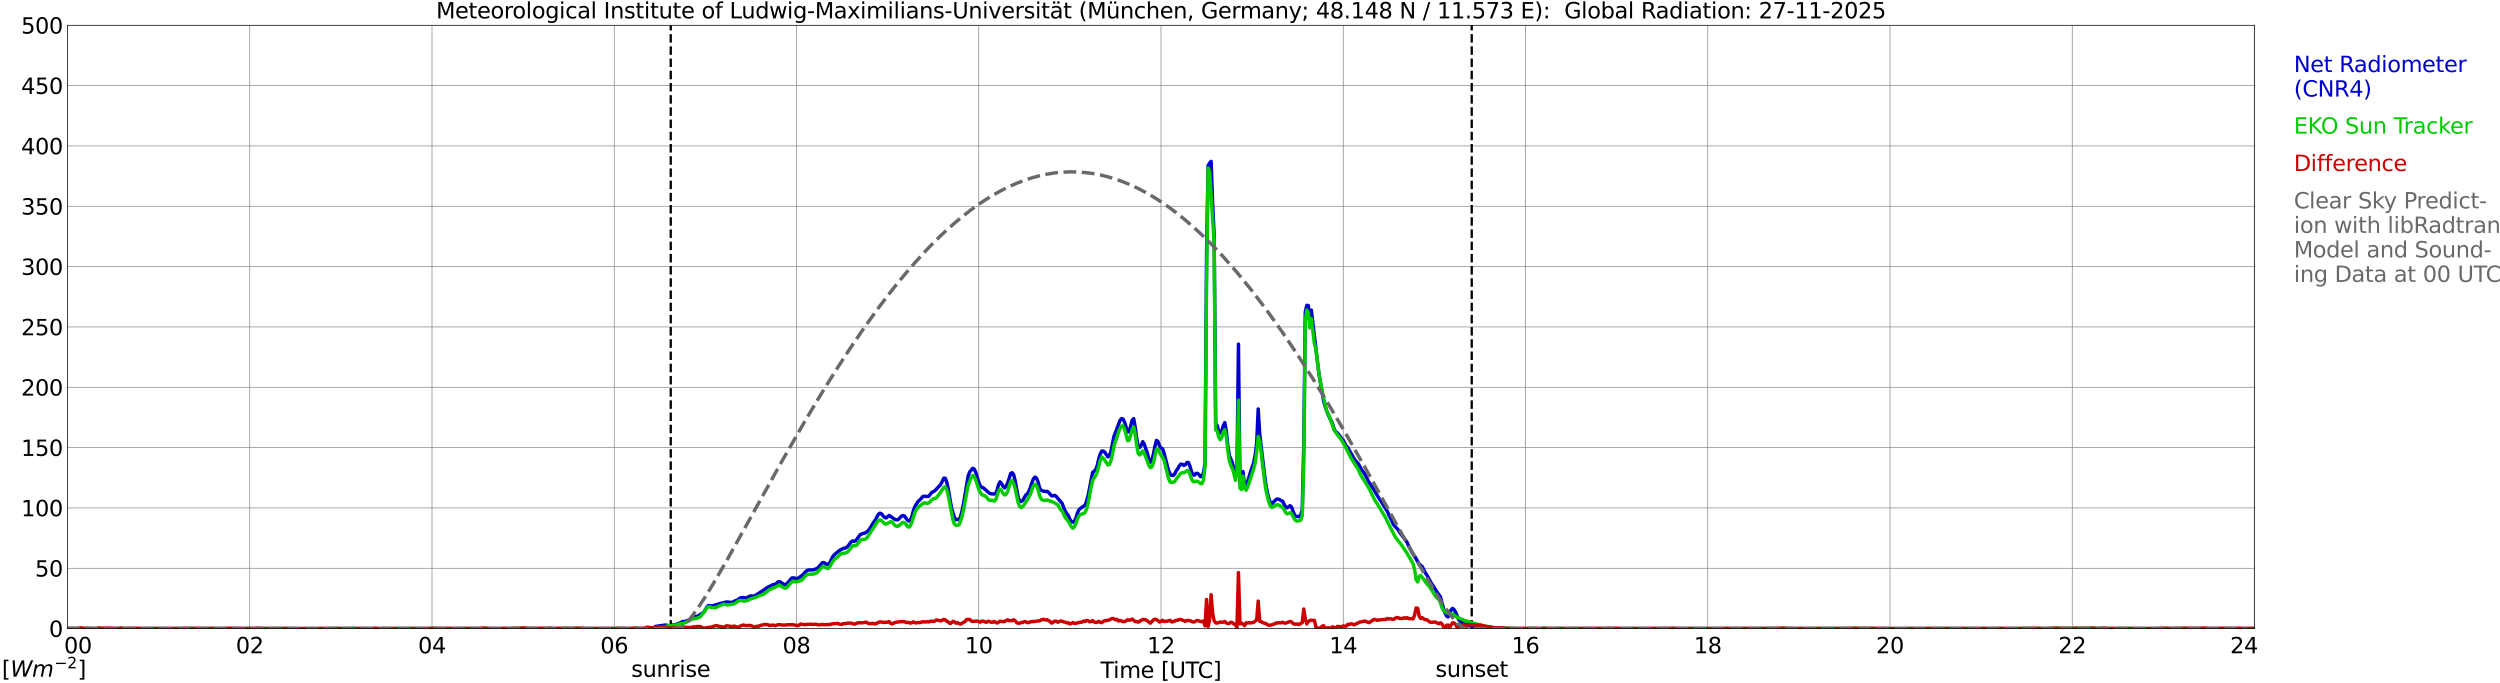 <?xml version="1.0" encoding="utf-8" standalone="no"?>
<!DOCTYPE svg PUBLIC "-//W3C//DTD SVG 1.1//EN"
  "http://www.w3.org/Graphics/SVG/1.1/DTD/svg11.dtd">
<svg xmlns:xlink="http://www.w3.org/1999/xlink" width="1085.4pt" height="296.64pt" viewBox="0 0 1085.4 296.64" xmlns="http://www.w3.org/2000/svg" version="1.1">
 <defs>
  <style type="text/css">*{stroke-linejoin: round; stroke-linecap: butt}</style>
 </defs>
 <g id="figure_1">
  <g id="patch_1">
   <path d="M 0 296.64 
L 1085.4 296.64 
L 1085.4 0 
L 0 0 
z
" style="fill: #ffffff"/>
  </g>
  <g id="axes_1">
   <g id="patch_2">
    <path d="M 29.306 272.909 
L 978.814 272.909 
L 978.814 10.976 
L 29.306 10.976 
z
" style="fill: #ffffff"/>
   </g>
   <g id="patch_3">
    <path d="M 978.814 272.909 
L 978.814 272.909 
L 978.814 10.976 
L 978.814 10.976 
z
" clip-path="url(#pdccebf98af)" style="fill: #d3d3d3; opacity: 0.25; stroke: #d3d3d3; stroke-linejoin: miter"/>
   </g>
   <g id="matplotlib.axis_1">
    <g id="xtick_1">
     <g id="line2d_1">
      <path d="M 29.306 272.909 
L 29.306 10.976 
" clip-path="url(#pdccebf98af)" style="fill: none; stroke: #808080; stroke-width: 0.3; stroke-linecap: square"/>
     </g>
     <g id="line2d_2"/>
     <g id="text_1">
      <!--    00 -->
      <g transform="translate(18.733 283.627) scale(0.095 -0.095)">
       <defs>
        <path id="DejaVuSans-20" transform="scale(0.016)"/>
        <path id="DejaVuSans-30" d="M 2034 4250 
Q 1547 4250 1301 3770 
Q 1056 3291 1056 2328 
Q 1056 1369 1301 889 
Q 1547 409 2034 409 
Q 2525 409 2770 889 
Q 3016 1369 3016 2328 
Q 3016 3291 2770 3770 
Q 2525 4250 2034 4250 
z
M 2034 4750 
Q 2819 4750 3233 4129 
Q 3647 3509 3647 2328 
Q 3647 1150 3233 529 
Q 2819 -91 2034 -91 
Q 1250 -91 836 529 
Q 422 1150 422 2328 
Q 422 3509 836 4129 
Q 1250 4750 2034 4750 
z
" transform="scale(0.016)"/>
       </defs>
       <use xlink:href="#DejaVuSans-20"/>
       <use xlink:href="#DejaVuSans-20" transform="translate(31.787 0)"/>
       <use xlink:href="#DejaVuSans-20" transform="translate(63.574 0)"/>
       <use xlink:href="#DejaVuSans-30" transform="translate(95.361 0)"/>
       <use xlink:href="#DejaVuSans-30" transform="translate(158.984 0)"/>
      </g>
     </g>
    </g>
    <g id="xtick_2">
     <g id="line2d_3">
      <path d="M 108.431 272.909 
L 108.431 10.976 
" clip-path="url(#pdccebf98af)" style="fill: none; stroke: #808080; stroke-width: 0.3; stroke-linecap: square"/>
     </g>
     <g id="line2d_4"/>
     <g id="text_2">
      <!-- 02 -->
      <g transform="translate(102.387 283.627) scale(0.095 -0.095)">
       <defs>
        <path id="DejaVuSans-32" d="M 1228 531 
L 3431 531 
L 3431 0 
L 469 0 
L 469 531 
Q 828 903 1448 1529 
Q 2069 2156 2228 2338 
Q 2531 2678 2651 2914 
Q 2772 3150 2772 3378 
Q 2772 3750 2511 3984 
Q 2250 4219 1831 4219 
Q 1534 4219 1204 4116 
Q 875 4013 500 3803 
L 500 4441 
Q 881 4594 1212 4672 
Q 1544 4750 1819 4750 
Q 2544 4750 2975 4387 
Q 3406 4025 3406 3419 
Q 3406 3131 3298 2873 
Q 3191 2616 2906 2266 
Q 2828 2175 2409 1742 
Q 1991 1309 1228 531 
z
" transform="scale(0.016)"/>
       </defs>
       <use xlink:href="#DejaVuSans-30"/>
       <use xlink:href="#DejaVuSans-32" transform="translate(63.623 0)"/>
      </g>
     </g>
    </g>
    <g id="xtick_3">
     <g id="line2d_5">
      <path d="M 187.557 272.909 
L 187.557 10.976 
" clip-path="url(#pdccebf98af)" style="fill: none; stroke: #808080; stroke-width: 0.3; stroke-linecap: square"/>
     </g>
     <g id="line2d_6"/>
     <g id="text_3">
      <!-- 04 -->
      <g transform="translate(181.513 283.627) scale(0.095 -0.095)">
       <defs>
        <path id="DejaVuSans-34" d="M 2419 4116 
L 825 1625 
L 2419 1625 
L 2419 4116 
z
M 2253 4666 
L 3047 4666 
L 3047 1625 
L 3713 1625 
L 3713 1100 
L 3047 1100 
L 3047 0 
L 2419 0 
L 2419 1100 
L 313 1100 
L 313 1709 
L 2253 4666 
z
" transform="scale(0.016)"/>
       </defs>
       <use xlink:href="#DejaVuSans-30"/>
       <use xlink:href="#DejaVuSans-34" transform="translate(63.623 0)"/>
      </g>
     </g>
    </g>
    <g id="xtick_4">
     <g id="line2d_7">
      <path d="M 266.683 272.909 
L 266.683 10.976 
" clip-path="url(#pdccebf98af)" style="fill: none; stroke: #808080; stroke-width: 0.3; stroke-linecap: square"/>
     </g>
     <g id="line2d_8"/>
     <g id="text_4">
      <!-- 06 -->
      <g transform="translate(260.638 283.627) scale(0.095 -0.095)">
       <defs>
        <path id="DejaVuSans-36" d="M 2113 2584 
Q 1688 2584 1439 2293 
Q 1191 2003 1191 1497 
Q 1191 994 1439 701 
Q 1688 409 2113 409 
Q 2538 409 2786 701 
Q 3034 994 3034 1497 
Q 3034 2003 2786 2293 
Q 2538 2584 2113 2584 
z
M 3366 4563 
L 3366 3988 
Q 3128 4100 2886 4159 
Q 2644 4219 2406 4219 
Q 1781 4219 1451 3797 
Q 1122 3375 1075 2522 
Q 1259 2794 1537 2939 
Q 1816 3084 2150 3084 
Q 2853 3084 3261 2657 
Q 3669 2231 3669 1497 
Q 3669 778 3244 343 
Q 2819 -91 2113 -91 
Q 1303 -91 875 529 
Q 447 1150 447 2328 
Q 447 3434 972 4092 
Q 1497 4750 2381 4750 
Q 2619 4750 2861 4703 
Q 3103 4656 3366 4563 
z
" transform="scale(0.016)"/>
       </defs>
       <use xlink:href="#DejaVuSans-30"/>
       <use xlink:href="#DejaVuSans-36" transform="translate(63.623 0)"/>
      </g>
     </g>
    </g>
    <g id="xtick_5">
     <g id="line2d_9">
      <path d="M 345.808 272.909 
L 345.808 10.976 
" clip-path="url(#pdccebf98af)" style="fill: none; stroke: #808080; stroke-width: 0.3; stroke-linecap: square"/>
     </g>
     <g id="line2d_10"/>
     <g id="text_5">
      <!-- 08 -->
      <g transform="translate(339.764 283.627) scale(0.095 -0.095)">
       <defs>
        <path id="DejaVuSans-38" d="M 2034 2216 
Q 1584 2216 1326 1975 
Q 1069 1734 1069 1313 
Q 1069 891 1326 650 
Q 1584 409 2034 409 
Q 2484 409 2743 651 
Q 3003 894 3003 1313 
Q 3003 1734 2745 1975 
Q 2488 2216 2034 2216 
z
M 1403 2484 
Q 997 2584 770 2862 
Q 544 3141 544 3541 
Q 544 4100 942 4425 
Q 1341 4750 2034 4750 
Q 2731 4750 3128 4425 
Q 3525 4100 3525 3541 
Q 3525 3141 3298 2862 
Q 3072 2584 2669 2484 
Q 3125 2378 3379 2068 
Q 3634 1759 3634 1313 
Q 3634 634 3220 271 
Q 2806 -91 2034 -91 
Q 1263 -91 848 271 
Q 434 634 434 1313 
Q 434 1759 690 2068 
Q 947 2378 1403 2484 
z
M 1172 3481 
Q 1172 3119 1398 2916 
Q 1625 2713 2034 2713 
Q 2441 2713 2670 2916 
Q 2900 3119 2900 3481 
Q 2900 3844 2670 4047 
Q 2441 4250 2034 4250 
Q 1625 4250 1398 4047 
Q 1172 3844 1172 3481 
z
" transform="scale(0.016)"/>
       </defs>
       <use xlink:href="#DejaVuSans-30"/>
       <use xlink:href="#DejaVuSans-38" transform="translate(63.623 0)"/>
      </g>
     </g>
    </g>
    <g id="xtick_6">
     <g id="line2d_11">
      <path d="M 424.934 272.909 
L 424.934 10.976 
" clip-path="url(#pdccebf98af)" style="fill: none; stroke: #808080; stroke-width: 0.3; stroke-linecap: square"/>
     </g>
     <g id="line2d_12"/>
     <g id="text_6">
      <!-- 10 -->
      <g transform="translate(418.89 283.627) scale(0.095 -0.095)">
       <defs>
        <path id="DejaVuSans-31" d="M 794 531 
L 1825 531 
L 1825 4091 
L 703 3866 
L 703 4441 
L 1819 4666 
L 2450 4666 
L 2450 531 
L 3481 531 
L 3481 0 
L 794 0 
L 794 531 
z
" transform="scale(0.016)"/>
       </defs>
       <use xlink:href="#DejaVuSans-31"/>
       <use xlink:href="#DejaVuSans-30" transform="translate(63.623 0)"/>
      </g>
     </g>
    </g>
    <g id="xtick_7">
     <g id="line2d_13">
      <path d="M 504.06 272.909 
L 504.06 10.976 
" clip-path="url(#pdccebf98af)" style="fill: none; stroke: #808080; stroke-width: 0.3; stroke-linecap: square"/>
     </g>
     <g id="line2d_14"/>
     <g id="text_7">
      <!-- 12 -->
      <g transform="translate(498.015 283.627) scale(0.095 -0.095)">
       <use xlink:href="#DejaVuSans-31"/>
       <use xlink:href="#DejaVuSans-32" transform="translate(63.623 0)"/>
      </g>
     </g>
    </g>
    <g id="xtick_8">
     <g id="line2d_15">
      <path d="M 583.185 272.909 
L 583.185 10.976 
" clip-path="url(#pdccebf98af)" style="fill: none; stroke: #808080; stroke-width: 0.3; stroke-linecap: square"/>
     </g>
     <g id="line2d_16"/>
     <g id="text_8">
      <!-- 14 -->
      <g transform="translate(577.141 283.627) scale(0.095 -0.095)">
       <use xlink:href="#DejaVuSans-31"/>
       <use xlink:href="#DejaVuSans-34" transform="translate(63.623 0)"/>
      </g>
     </g>
    </g>
    <g id="xtick_9">
     <g id="line2d_17">
      <path d="M 662.311 272.909 
L 662.311 10.976 
" clip-path="url(#pdccebf98af)" style="fill: none; stroke: #808080; stroke-width: 0.3; stroke-linecap: square"/>
     </g>
     <g id="line2d_18"/>
     <g id="text_9">
      <!-- 16 -->
      <g transform="translate(656.267 283.627) scale(0.095 -0.095)">
       <use xlink:href="#DejaVuSans-31"/>
       <use xlink:href="#DejaVuSans-36" transform="translate(63.623 0)"/>
      </g>
     </g>
    </g>
    <g id="xtick_10">
     <g id="line2d_19">
      <path d="M 741.437 272.909 
L 741.437 10.976 
" clip-path="url(#pdccebf98af)" style="fill: none; stroke: #808080; stroke-width: 0.3; stroke-linecap: square"/>
     </g>
     <g id="line2d_20"/>
     <g id="text_10">
      <!-- 18 -->
      <g transform="translate(735.392 283.627) scale(0.095 -0.095)">
       <use xlink:href="#DejaVuSans-31"/>
       <use xlink:href="#DejaVuSans-38" transform="translate(63.623 0)"/>
      </g>
     </g>
    </g>
    <g id="xtick_11">
     <g id="line2d_21">
      <path d="M 820.562 272.909 
L 820.562 10.976 
" clip-path="url(#pdccebf98af)" style="fill: none; stroke: #808080; stroke-width: 0.3; stroke-linecap: square"/>
     </g>
     <g id="line2d_22"/>
     <g id="text_11">
      <!-- 20 -->
      <g transform="translate(814.518 283.627) scale(0.095 -0.095)">
       <use xlink:href="#DejaVuSans-32"/>
       <use xlink:href="#DejaVuSans-30" transform="translate(63.623 0)"/>
      </g>
     </g>
    </g>
    <g id="xtick_12">
     <g id="line2d_23">
      <path d="M 899.688 272.909 
L 899.688 10.976 
" clip-path="url(#pdccebf98af)" style="fill: none; stroke: #808080; stroke-width: 0.3; stroke-linecap: square"/>
     </g>
     <g id="line2d_24"/>
     <g id="text_12">
      <!-- 22 -->
      <g transform="translate(893.644 283.627) scale(0.095 -0.095)">
       <use xlink:href="#DejaVuSans-32"/>
       <use xlink:href="#DejaVuSans-32" transform="translate(63.623 0)"/>
      </g>
     </g>
    </g>
    <g id="xtick_13">
     <g id="line2d_25">
      <path d="M 978.814 272.909 
L 978.814 10.976 
" clip-path="url(#pdccebf98af)" style="fill: none; stroke: #808080; stroke-width: 0.3; stroke-linecap: square"/>
     </g>
     <g id="line2d_26"/>
     <g id="text_13">
      <!-- 24    -->
      <g transform="translate(968.241 283.627) scale(0.095 -0.095)">
       <use xlink:href="#DejaVuSans-32"/>
       <use xlink:href="#DejaVuSans-34" transform="translate(63.623 0)"/>
       <use xlink:href="#DejaVuSans-20" transform="translate(127.246 0)"/>
       <use xlink:href="#DejaVuSans-20" transform="translate(159.033 0)"/>
       <use xlink:href="#DejaVuSans-20" transform="translate(190.82 0)"/>
      </g>
     </g>
    </g>
    <g id="text_14">
     <!-- Time [UTC] -->
     <g transform="translate(477.806 294.322) scale(0.095 -0.095)">
      <defs>
       <path id="DejaVuSans-54" d="M -19 4666 
L 3928 4666 
L 3928 4134 
L 2272 4134 
L 2272 0 
L 1638 0 
L 1638 4134 
L -19 4134 
L -19 4666 
z
" transform="scale(0.016)"/>
       <path id="DejaVuSans-69" d="M 603 3500 
L 1178 3500 
L 1178 0 
L 603 0 
L 603 3500 
z
M 603 4863 
L 1178 4863 
L 1178 4134 
L 603 4134 
L 603 4863 
z
" transform="scale(0.016)"/>
       <path id="DejaVuSans-6d" d="M 3328 2828 
Q 3544 3216 3844 3400 
Q 4144 3584 4550 3584 
Q 5097 3584 5394 3201 
Q 5691 2819 5691 2113 
L 5691 0 
L 5113 0 
L 5113 2094 
Q 5113 2597 4934 2840 
Q 4756 3084 4391 3084 
Q 3944 3084 3684 2787 
Q 3425 2491 3425 1978 
L 3425 0 
L 2847 0 
L 2847 2094 
Q 2847 2600 2669 2842 
Q 2491 3084 2119 3084 
Q 1678 3084 1418 2786 
Q 1159 2488 1159 1978 
L 1159 0 
L 581 0 
L 581 3500 
L 1159 3500 
L 1159 2956 
Q 1356 3278 1631 3431 
Q 1906 3584 2284 3584 
Q 2666 3584 2933 3390 
Q 3200 3197 3328 2828 
z
" transform="scale(0.016)"/>
       <path id="DejaVuSans-65" d="M 3597 1894 
L 3597 1613 
L 953 1613 
Q 991 1019 1311 708 
Q 1631 397 2203 397 
Q 2534 397 2845 478 
Q 3156 559 3463 722 
L 3463 178 
Q 3153 47 2828 -22 
Q 2503 -91 2169 -91 
Q 1331 -91 842 396 
Q 353 884 353 1716 
Q 353 2575 817 3079 
Q 1281 3584 2069 3584 
Q 2775 3584 3186 3129 
Q 3597 2675 3597 1894 
z
M 3022 2063 
Q 3016 2534 2758 2815 
Q 2500 3097 2075 3097 
Q 1594 3097 1305 2825 
Q 1016 2553 972 2059 
L 3022 2063 
z
" transform="scale(0.016)"/>
       <path id="DejaVuSans-5b" d="M 550 4863 
L 1875 4863 
L 1875 4416 
L 1125 4416 
L 1125 -397 
L 1875 -397 
L 1875 -844 
L 550 -844 
L 550 4863 
z
" transform="scale(0.016)"/>
       <path id="DejaVuSans-55" d="M 556 4666 
L 1191 4666 
L 1191 1831 
Q 1191 1081 1462 751 
Q 1734 422 2344 422 
Q 2950 422 3222 751 
Q 3494 1081 3494 1831 
L 3494 4666 
L 4128 4666 
L 4128 1753 
Q 4128 841 3676 375 
Q 3225 -91 2344 -91 
Q 1459 -91 1007 375 
Q 556 841 556 1753 
L 556 4666 
z
" transform="scale(0.016)"/>
       <path id="DejaVuSans-43" d="M 4122 4306 
L 4122 3641 
Q 3803 3938 3442 4084 
Q 3081 4231 2675 4231 
Q 1875 4231 1450 3742 
Q 1025 3253 1025 2328 
Q 1025 1406 1450 917 
Q 1875 428 2675 428 
Q 3081 428 3442 575 
Q 3803 722 4122 1019 
L 4122 359 
Q 3791 134 3420 21 
Q 3050 -91 2638 -91 
Q 1578 -91 968 557 
Q 359 1206 359 2328 
Q 359 3453 968 4101 
Q 1578 4750 2638 4750 
Q 3056 4750 3426 4639 
Q 3797 4528 4122 4306 
z
" transform="scale(0.016)"/>
       <path id="DejaVuSans-5d" d="M 1947 4863 
L 1947 -844 
L 622 -844 
L 622 -397 
L 1369 -397 
L 1369 4416 
L 622 4416 
L 622 4863 
L 1947 4863 
z
" transform="scale(0.016)"/>
      </defs>
      <use xlink:href="#DejaVuSans-54"/>
      <use xlink:href="#DejaVuSans-69" transform="translate(57.959 0)"/>
      <use xlink:href="#DejaVuSans-6d" transform="translate(85.742 0)"/>
      <use xlink:href="#DejaVuSans-65" transform="translate(183.154 0)"/>
      <use xlink:href="#DejaVuSans-20" transform="translate(244.678 0)"/>
      <use xlink:href="#DejaVuSans-5b" transform="translate(276.465 0)"/>
      <use xlink:href="#DejaVuSans-55" transform="translate(315.479 0)"/>
      <use xlink:href="#DejaVuSans-54" transform="translate(388.672 0)"/>
      <use xlink:href="#DejaVuSans-43" transform="translate(443.881 0)"/>
      <use xlink:href="#DejaVuSans-5d" transform="translate(513.705 0)"/>
     </g>
    </g>
   </g>
   <g id="matplotlib.axis_2">
    <g id="ytick_1">
     <g id="line2d_27">
      <path d="M 29.306 272.909 
L 978.814 272.909 
" clip-path="url(#pdccebf98af)" style="fill: none; stroke: #808080; stroke-width: 0.3; stroke-linecap: square"/>
     </g>
     <g id="line2d_28"/>
     <g id="text_15">
      <!-- 0 -->
      <g transform="translate(21.261 276.518) scale(0.095 -0.095)">
       <use xlink:href="#DejaVuSans-30"/>
      </g>
     </g>
    </g>
    <g id="ytick_2">
     <g id="line2d_29">
      <path d="M 29.306 246.715 
L 978.814 246.715 
" clip-path="url(#pdccebf98af)" style="fill: none; stroke: #808080; stroke-width: 0.3; stroke-linecap: square"/>
     </g>
     <g id="line2d_30"/>
     <g id="text_16">
      <!-- 50 -->
      <g transform="translate(15.217 250.325) scale(0.095 -0.095)">
       <defs>
        <path id="DejaVuSans-35" d="M 691 4666 
L 3169 4666 
L 3169 4134 
L 1269 4134 
L 1269 2991 
Q 1406 3038 1543 3061 
Q 1681 3084 1819 3084 
Q 2600 3084 3056 2656 
Q 3513 2228 3513 1497 
Q 3513 744 3044 326 
Q 2575 -91 1722 -91 
Q 1428 -91 1123 -41 
Q 819 9 494 109 
L 494 744 
Q 775 591 1075 516 
Q 1375 441 1709 441 
Q 2250 441 2565 725 
Q 2881 1009 2881 1497 
Q 2881 1984 2565 2268 
Q 2250 2553 1709 2553 
Q 1456 2553 1204 2497 
Q 953 2441 691 2322 
L 691 4666 
z
" transform="scale(0.016)"/>
       </defs>
       <use xlink:href="#DejaVuSans-35"/>
       <use xlink:href="#DejaVuSans-30" transform="translate(63.623 0)"/>
      </g>
     </g>
    </g>
    <g id="ytick_3">
     <g id="line2d_31">
      <path d="M 29.306 220.522 
L 978.814 220.522 
" clip-path="url(#pdccebf98af)" style="fill: none; stroke: #808080; stroke-width: 0.3; stroke-linecap: square"/>
     </g>
     <g id="line2d_32"/>
     <g id="text_17">
      <!-- 100 -->
      <g transform="translate(9.173 224.131) scale(0.095 -0.095)">
       <use xlink:href="#DejaVuSans-31"/>
       <use xlink:href="#DejaVuSans-30" transform="translate(63.623 0)"/>
       <use xlink:href="#DejaVuSans-30" transform="translate(127.246 0)"/>
      </g>
     </g>
    </g>
    <g id="ytick_4">
     <g id="line2d_33">
      <path d="M 29.306 194.329 
L 978.814 194.329 
" clip-path="url(#pdccebf98af)" style="fill: none; stroke: #808080; stroke-width: 0.3; stroke-linecap: square"/>
     </g>
     <g id="line2d_34"/>
     <g id="text_18">
      <!-- 150 -->
      <g transform="translate(9.173 197.938) scale(0.095 -0.095)">
       <use xlink:href="#DejaVuSans-31"/>
       <use xlink:href="#DejaVuSans-35" transform="translate(63.623 0)"/>
       <use xlink:href="#DejaVuSans-30" transform="translate(127.246 0)"/>
      </g>
     </g>
    </g>
    <g id="ytick_5">
     <g id="line2d_35">
      <path d="M 29.306 168.136 
L 978.814 168.136 
" clip-path="url(#pdccebf98af)" style="fill: none; stroke: #808080; stroke-width: 0.3; stroke-linecap: square"/>
     </g>
     <g id="line2d_36"/>
     <g id="text_19">
      <!-- 200 -->
      <g transform="translate(9.173 171.745) scale(0.095 -0.095)">
       <use xlink:href="#DejaVuSans-32"/>
       <use xlink:href="#DejaVuSans-30" transform="translate(63.623 0)"/>
       <use xlink:href="#DejaVuSans-30" transform="translate(127.246 0)"/>
      </g>
     </g>
    </g>
    <g id="ytick_6">
     <g id="line2d_37">
      <path d="M 29.306 141.942 
L 978.814 141.942 
" clip-path="url(#pdccebf98af)" style="fill: none; stroke: #808080; stroke-width: 0.3; stroke-linecap: square"/>
     </g>
     <g id="line2d_38"/>
     <g id="text_20">
      <!-- 250 -->
      <g transform="translate(9.173 145.551) scale(0.095 -0.095)">
       <use xlink:href="#DejaVuSans-32"/>
       <use xlink:href="#DejaVuSans-35" transform="translate(63.623 0)"/>
       <use xlink:href="#DejaVuSans-30" transform="translate(127.246 0)"/>
      </g>
     </g>
    </g>
    <g id="ytick_7">
     <g id="line2d_39">
      <path d="M 29.306 115.749 
L 978.814 115.749 
" clip-path="url(#pdccebf98af)" style="fill: none; stroke: #808080; stroke-width: 0.3; stroke-linecap: square"/>
     </g>
     <g id="line2d_40"/>
     <g id="text_21">
      <!-- 300 -->
      <g transform="translate(9.173 119.358) scale(0.095 -0.095)">
       <defs>
        <path id="DejaVuSans-33" d="M 2597 2516 
Q 3050 2419 3304 2112 
Q 3559 1806 3559 1356 
Q 3559 666 3084 287 
Q 2609 -91 1734 -91 
Q 1441 -91 1130 -33 
Q 819 25 488 141 
L 488 750 
Q 750 597 1062 519 
Q 1375 441 1716 441 
Q 2309 441 2620 675 
Q 2931 909 2931 1356 
Q 2931 1769 2642 2001 
Q 2353 2234 1838 2234 
L 1294 2234 
L 1294 2753 
L 1863 2753 
Q 2328 2753 2575 2939 
Q 2822 3125 2822 3475 
Q 2822 3834 2567 4026 
Q 2313 4219 1838 4219 
Q 1578 4219 1281 4162 
Q 984 4106 628 3988 
L 628 4550 
Q 988 4650 1302 4700 
Q 1616 4750 1894 4750 
Q 2613 4750 3031 4423 
Q 3450 4097 3450 3541 
Q 3450 3153 3228 2886 
Q 3006 2619 2597 2516 
z
" transform="scale(0.016)"/>
       </defs>
       <use xlink:href="#DejaVuSans-33"/>
       <use xlink:href="#DejaVuSans-30" transform="translate(63.623 0)"/>
       <use xlink:href="#DejaVuSans-30" transform="translate(127.246 0)"/>
      </g>
     </g>
    </g>
    <g id="ytick_8">
     <g id="line2d_41">
      <path d="M 29.306 89.556 
L 978.814 89.556 
" clip-path="url(#pdccebf98af)" style="fill: none; stroke: #808080; stroke-width: 0.3; stroke-linecap: square"/>
     </g>
     <g id="line2d_42"/>
     <g id="text_22">
      <!-- 350 -->
      <g transform="translate(9.173 93.165) scale(0.095 -0.095)">
       <use xlink:href="#DejaVuSans-33"/>
       <use xlink:href="#DejaVuSans-35" transform="translate(63.623 0)"/>
       <use xlink:href="#DejaVuSans-30" transform="translate(127.246 0)"/>
      </g>
     </g>
    </g>
    <g id="ytick_9">
     <g id="line2d_43">
      <path d="M 29.306 63.362 
L 978.814 63.362 
" clip-path="url(#pdccebf98af)" style="fill: none; stroke: #808080; stroke-width: 0.3; stroke-linecap: square"/>
     </g>
     <g id="line2d_44"/>
     <g id="text_23">
      <!-- 400 -->
      <g transform="translate(9.173 66.972) scale(0.095 -0.095)">
       <use xlink:href="#DejaVuSans-34"/>
       <use xlink:href="#DejaVuSans-30" transform="translate(63.623 0)"/>
       <use xlink:href="#DejaVuSans-30" transform="translate(127.246 0)"/>
      </g>
     </g>
    </g>
    <g id="ytick_10">
     <g id="line2d_45">
      <path d="M 29.306 37.169 
L 978.814 37.169 
" clip-path="url(#pdccebf98af)" style="fill: none; stroke: #808080; stroke-width: 0.3; stroke-linecap: square"/>
     </g>
     <g id="line2d_46"/>
     <g id="text_24">
      <!-- 450 -->
      <g transform="translate(9.173 40.778) scale(0.095 -0.095)">
       <use xlink:href="#DejaVuSans-34"/>
       <use xlink:href="#DejaVuSans-35" transform="translate(63.623 0)"/>
       <use xlink:href="#DejaVuSans-30" transform="translate(127.246 0)"/>
      </g>
     </g>
    </g>
    <g id="ytick_11">
     <g id="line2d_47">
      <path d="M 29.306 10.976 
L 978.814 10.976 
" clip-path="url(#pdccebf98af)" style="fill: none; stroke: #808080; stroke-width: 0.3; stroke-linecap: square"/>
     </g>
     <g id="line2d_48"/>
     <g id="text_25">
      <!-- 500 -->
      <g transform="translate(9.173 14.585) scale(0.095 -0.095)">
       <use xlink:href="#DejaVuSans-35"/>
       <use xlink:href="#DejaVuSans-30" transform="translate(63.623 0)"/>
       <use xlink:href="#DejaVuSans-30" transform="translate(127.246 0)"/>
      </g>
     </g>
    </g>
   </g>
   <g id="line2d_49">
    <path d="M 291.212 272.909 
L 291.212 10.976 
" clip-path="url(#pdccebf98af)" style="fill: none; stroke-dasharray: 3.7,1.6; stroke-dashoffset: 0; stroke: #000000"/>
   </g>
   <g id="line2d_50">
    <path d="M 638.969 272.909 
L 638.969 10.976 
" clip-path="url(#pdccebf98af)" style="fill: none; stroke-dasharray: 3.7,1.6; stroke-dashoffset: 0; stroke: #000000"/>
   </g>
   <g id="line2d_51">
    <path d="M 29.306 272.909 
L 283.827 272.909 
L 284.486 272.003 
L 287.124 271.599 
L 289.102 271.353 
L 290.42 271.798 
L 291.08 271.678 
L 291.739 271.395 
L 293.058 271.311 
L 294.377 270.745 
L 295.036 270.504 
L 296.355 269.855 
L 297.014 269.897 
L 298.333 269.488 
L 298.992 269.205 
L 300.971 267.948 
L 302.949 267.466 
L 304.927 266.287 
L 305.586 265.721 
L 306.905 263.574 
L 307.564 262.924 
L 308.883 263.05 
L 309.543 262.966 
L 313.499 261.792 
L 314.158 261.75 
L 314.818 261.468 
L 315.477 261.347 
L 317.455 261.551 
L 318.114 261.468 
L 318.774 261.022 
L 320.093 260.535 
L 321.411 259.566 
L 322.73 259.404 
L 323.39 259.566 
L 324.049 259.603 
L 325.368 258.916 
L 326.027 258.712 
L 326.686 258.833 
L 327.346 258.754 
L 328.005 258.508 
L 331.302 256.365 
L 333.28 254.987 
L 335.258 254.013 
L 335.918 253.73 
L 336.577 253.688 
L 337.236 253.201 
L 337.896 252.557 
L 338.555 252.515 
L 340.533 253.851 
L 341.193 253.809 
L 342.512 252.431 
L 343.171 251.582 
L 343.83 250.933 
L 344.49 250.896 
L 345.808 251.179 
L 346.468 251.095 
L 348.446 249.675 
L 349.765 248.177 
L 350.424 247.695 
L 351.083 247.449 
L 353.062 247.449 
L 354.38 246.925 
L 355.04 246.6 
L 356.359 245.06 
L 357.018 244.29 
L 357.677 244.248 
L 358.996 245.06 
L 359.655 245.018 
L 360.315 244.169 
L 361.634 241.534 
L 362.293 240.764 
L 364.271 239.146 
L 364.93 238.7 
L 366.249 238.051 
L 366.909 237.967 
L 367.568 237.605 
L 368.227 237.034 
L 369.546 235.211 
L 370.206 234.85 
L 370.865 235.054 
L 371.524 234.766 
L 373.502 232.094 
L 374.821 231.565 
L 375.481 231.487 
L 376.799 230.596 
L 378.118 228.731 
L 378.777 227.558 
L 380.096 225.614 
L 381.415 223.22 
L 382.074 222.817 
L 382.734 223.1 
L 383.393 223.99 
L 384.053 224.598 
L 384.712 224.881 
L 386.031 223.786 
L 388.009 225.127 
L 388.668 225.572 
L 389.328 225.693 
L 389.987 225.572 
L 391.306 224.153 
L 391.965 223.828 
L 392.624 223.948 
L 393.943 225.813 
L 394.603 226.222 
L 395.262 225.813 
L 395.921 224.111 
L 396.581 221.601 
L 397.24 219.857 
L 398.559 217.751 
L 399.878 216.536 
L 400.537 215.645 
L 401.196 215.404 
L 402.515 215.566 
L 403.175 215.483 
L 404.493 213.822 
L 405.812 213.13 
L 408.45 210.296 
L 409.768 207.583 
L 410.428 207.661 
L 411.087 209.448 
L 411.746 212.565 
L 413.065 220.344 
L 414.384 224.682 
L 415.043 225.693 
L 415.703 225.488 
L 416.362 225.693 
L 417.022 224.315 
L 417.681 221.764 
L 418.34 218.521 
L 420.318 206.771 
L 420.978 204.948 
L 422.297 203.329 
L 422.956 203.612 
L 423.615 205.031 
L 424.934 209.364 
L 425.593 210.988 
L 426.253 211.554 
L 426.912 211.795 
L 429.55 214.105 
L 430.209 214.388 
L 431.528 214.472 
L 432.187 214.346 
L 432.847 212.973 
L 433.506 210.459 
L 434.165 209.201 
L 434.825 209.93 
L 435.484 211.15 
L 436.144 211.836 
L 436.803 211.108 
L 437.462 209.61 
L 438.122 207.824 
L 438.781 205.555 
L 439.44 205.231 
L 440.1 206.121 
L 440.759 208.798 
L 442.078 216.09 
L 442.737 217.51 
L 443.397 217.709 
L 444.056 217.185 
L 445.375 214.875 
L 446.034 214.43 
L 446.694 213.256 
L 447.353 211.674 
L 448.012 209.568 
L 448.672 207.866 
L 449.331 207.137 
L 449.991 207.541 
L 450.65 209.123 
L 451.309 211.716 
L 451.969 212.811 
L 452.628 213.13 
L 453.947 213.419 
L 454.606 213.293 
L 455.266 213.822 
L 456.584 215.278 
L 457.244 215.242 
L 457.903 215.079 
L 458.563 215.524 
L 461.2 218.641 
L 461.859 220.59 
L 462.519 221.963 
L 463.178 223.021 
L 463.838 223.828 
L 464.497 225.452 
L 465.156 226.421 
L 465.816 226.704 
L 466.475 226.342 
L 467.134 224.923 
L 467.794 222.775 
L 468.453 221.235 
L 470.431 219.736 
L 471.091 219.37 
L 471.75 217.51 
L 472.409 215.2 
L 474.388 205.068 
L 475.047 204.623 
L 475.706 203.816 
L 476.366 202.114 
L 477.025 199.237 
L 477.685 197.09 
L 478.344 195.832 
L 479.003 195.832 
L 479.663 196.361 
L 480.981 198.347 
L 481.641 197.938 
L 482.3 196.073 
L 483.619 189.515 
L 486.256 182.542 
L 486.916 181.735 
L 487.575 181.934 
L 488.235 183.275 
L 489.553 187.487 
L 490.213 187.487 
L 491.532 182.505 
L 492.191 181.735 
L 492.85 185.418 
L 493.51 190.201 
L 494.169 194.13 
L 494.828 194.292 
L 495.488 193.197 
L 496.147 191.783 
L 496.807 192.873 
L 498.125 196.807 
L 498.785 199.358 
L 499.444 200.694 
L 500.103 199.641 
L 500.763 197.132 
L 501.422 193.805 
L 502.082 191.212 
L 502.741 191.657 
L 503.4 193.522 
L 504.06 194.538 
L 504.719 194.821 
L 505.379 196.723 
L 507.357 204.382 
L 508.016 205.718 
L 508.675 206.409 
L 509.335 206.409 
L 509.994 205.802 
L 510.654 204.382 
L 511.313 203.57 
L 511.972 202.313 
L 512.632 201.506 
L 513.291 201.548 
L 513.95 202.03 
L 514.61 201.789 
L 515.269 200.856 
L 515.929 200.778 
L 516.588 202.234 
L 517.247 204.623 
L 517.907 206.084 
L 518.566 206.325 
L 519.226 205.555 
L 519.885 205.513 
L 520.544 206.043 
L 521.204 206.891 
L 521.863 206.933 
L 522.522 205.031 
L 523.182 201.181 
L 523.841 110.426 
L 524.501 72.017 
L 525.16 70.801 
L 525.819 70.073 
L 526.479 88.424 
L 527.138 101.919 
L 527.797 184.203 
L 528.457 184.69 
L 529.116 187.283 
L 529.776 188.011 
L 530.435 187.204 
L 531.094 184.852 
L 531.754 183.474 
L 532.413 187.084 
L 533.073 193.444 
L 533.732 197.739 
L 535.051 200.898 
L 535.71 203.533 
L 536.369 206.65 
L 537.029 205.356 
L 537.688 149.402 
L 538.348 209.893 
L 539.007 210.218 
L 539.666 204.749 
L 540.326 210.621 
L 540.985 210.338 
L 541.644 209.123 
L 542.963 204.785 
L 544.282 200.94 
L 544.941 197.614 
L 545.601 192.349 
L 546.26 177.56 
L 546.919 188.378 
L 548.898 205.314 
L 549.557 210.134 
L 550.216 213.78 
L 550.876 216.494 
L 551.535 218.238 
L 552.195 218.683 
L 554.173 216.74 
L 554.832 216.698 
L 555.491 216.86 
L 556.151 217.348 
L 556.81 217.547 
L 558.129 220.103 
L 558.788 220.506 
L 560.107 219.532 
L 560.766 220.182 
L 561.426 222.089 
L 562.085 223.587 
L 562.745 224.236 
L 563.404 224.194 
L 564.063 224.315 
L 564.723 223.587 
L 565.382 221.318 
L 566.042 193.077 
L 566.701 135.462 
L 567.36 132.549 
L 568.02 132.67 
L 568.679 138.867 
L 569.338 134.655 
L 572.635 162.41 
L 574.613 173.835 
L 575.273 176.345 
L 576.592 179.912 
L 578.57 184.082 
L 579.229 186.272 
L 579.889 187.445 
L 580.548 187.849 
L 581.867 189.473 
L 582.526 190.442 
L 583.185 191.133 
L 584.504 193.643 
L 585.164 194.214 
L 585.823 195.591 
L 587.142 197.739 
L 587.801 199.154 
L 589.779 201.422 
L 591.098 203.853 
L 592.417 205.597 
L 593.736 208.148 
L 594.395 209.484 
L 596.373 212.402 
L 598.351 215.765 
L 599.67 217.751 
L 602.307 221.963 
L 602.967 223.545 
L 603.626 224.718 
L 604.945 227.678 
L 606.923 229.905 
L 607.582 231 
L 610.879 235.416 
L 611.539 236.956 
L 613.517 240.602 
L 614.176 241.493 
L 615.495 243.803 
L 616.154 244.856 
L 617.473 245.993 
L 618.792 248.664 
L 619.451 249.597 
L 621.429 253.243 
L 622.089 254.133 
L 624.067 257.292 
L 625.386 259.115 
L 626.705 264.265 
L 627.364 266.046 
L 628.023 267.466 
L 628.683 267.827 
L 629.342 266.533 
L 630.001 264.789 
L 630.661 264.145 
L 631.32 264.71 
L 631.98 265.805 
L 633.298 269.006 
L 634.617 270.3 
L 635.276 270.745 
L 636.595 271.07 
L 637.914 271.678 
L 638.573 271.84 
L 639.892 272.285 
L 641.211 272.448 
L 642.53 272.893 
L 647.805 272.909 
L 978.154 272.909 
L 978.154 272.909 
" clip-path="url(#pdccebf98af)" style="fill: none; stroke: #0000cc; stroke-width: 1.5; stroke-linecap: square"/>
   </g>
   <g id="line2d_52">
    <path d="M 28.646 272.984 
L 29.306 273.056 
L 31.284 272.857 
L 32.603 272.835 
L 35.24 273.239 
L 37.218 272.806 
L 40.515 272.904 
L 41.834 273.014 
L 43.153 272.615 
L 44.472 273.039 
L 46.45 273.157 
L 53.043 272.807 
L 56.34 273.044 
L 61.615 272.967 
L 62.934 272.912 
L 63.594 272.984 
L 64.912 272.893 
L 65.572 273.029 
L 66.89 272.881 
L 69.528 272.964 
L 72.166 272.892 
L 74.803 272.971 
L 76.781 272.89 
L 77.441 272.754 
L 78.1 272.899 
L 81.397 272.959 
L 82.056 272.81 
L 86.013 273.007 
L 87.991 272.912 
L 93.266 272.951 
L 94.584 272.923 
L 102.497 272.963 
L 107.772 272.964 
L 112.388 273.059 
L 113.707 272.948 
L 118.322 272.948 
L 118.982 272.863 
L 120.96 272.933 
L 126.894 272.908 
L 129.532 272.882 
L 130.191 273.01 
L 134.807 272.887 
L 136.785 273.008 
L 140.082 272.936 
L 141.4 272.971 
L 142.719 272.913 
L 144.038 272.918 
L 144.697 272.801 
L 146.676 272.906 
L 149.313 272.971 
L 150.632 272.854 
L 152.61 272.858 
L 153.269 272.789 
L 155.247 273.032 
L 156.566 272.95 
L 159.863 272.926 
L 162.501 273.022 
L 167.116 272.889 
L 168.435 272.944 
L 169.754 272.936 
L 171.732 272.996 
L 172.391 272.886 
L 175.029 272.93 
L 177.007 272.888 
L 185.579 272.923 
L 187.557 272.854 
L 188.876 272.812 
L 189.535 272.824 
L 190.195 272.95 
L 193.492 272.938 
L 194.81 272.956 
L 198.767 272.887 
L 200.745 272.995 
L 203.382 272.957 
L 204.701 272.885 
L 206.02 272.902 
L 206.679 272.994 
L 209.976 272.775 
L 213.273 272.983 
L 218.548 272.972 
L 227.779 272.7 
L 229.757 272.864 
L 231.736 272.909 
L 232.395 272.922 
L 233.054 273.079 
L 237.011 273.071 
L 238.989 272.736 
L 240.308 272.994 
L 241.626 273.042 
L 242.945 272.97 
L 243.604 272.983 
L 245.583 272.69 
L 246.901 272.88 
L 252.836 272.78 
L 254.814 272.991 
L 260.748 273.001 
L 262.726 272.992 
L 265.364 272.912 
L 267.342 272.853 
L 268.661 272.74 
L 270.639 272.989 
L 271.298 273.028 
L 271.958 272.891 
L 273.277 273.004 
L 274.595 272.956 
L 275.255 272.959 
L 275.914 272.647 
L 277.233 272.827 
L 277.892 272.818 
L 278.552 272.961 
L 279.211 272.954 
L 280.53 272.409 
L 281.189 272.359 
L 283.827 272.724 
L 285.145 272.549 
L 286.464 272.442 
L 287.124 272.412 
L 288.442 272.094 
L 289.102 272.034 
L 290.42 271.512 
L 291.739 271.735 
L 293.058 271.489 
L 295.036 270.823 
L 295.696 270.668 
L 296.355 270.714 
L 297.674 270.291 
L 299.652 269.217 
L 300.311 268.824 
L 300.971 268.747 
L 301.63 268.496 
L 302.289 268.506 
L 303.608 268.028 
L 304.267 267.509 
L 305.586 265.854 
L 306.905 263.908 
L 307.564 263.44 
L 308.224 263.496 
L 308.883 263.744 
L 309.543 263.846 
L 310.861 263.769 
L 311.521 263.473 
L 312.18 263.05 
L 314.158 262.329 
L 314.818 262.361 
L 315.477 262.587 
L 316.796 262.512 
L 318.774 262.139 
L 320.752 260.814 
L 321.411 260.671 
L 322.73 260.952 
L 323.39 260.992 
L 324.708 260.627 
L 325.368 260.219 
L 328.665 259.13 
L 329.324 258.787 
L 330.643 258.306 
L 331.302 258.075 
L 332.621 257.212 
L 333.28 256.71 
L 333.94 255.981 
L 334.599 255.824 
L 337.896 254.293 
L 338.555 254.226 
L 339.215 254.516 
L 340.533 255.329 
L 341.193 255.351 
L 341.852 254.866 
L 343.171 253.235 
L 343.83 252.661 
L 344.49 252.544 
L 345.808 252.585 
L 347.787 252.073 
L 348.446 251.472 
L 349.765 249.984 
L 350.424 249.516 
L 351.083 249.31 
L 352.402 249.296 
L 353.721 249.127 
L 354.38 248.838 
L 355.04 248.282 
L 357.018 246.109 
L 357.677 245.905 
L 358.996 246.778 
L 359.655 246.735 
L 360.315 245.965 
L 361.634 243.654 
L 362.293 242.877 
L 363.612 241.862 
L 364.93 240.539 
L 365.59 240.271 
L 366.909 240.122 
L 367.568 239.889 
L 368.227 239.424 
L 370.206 236.939 
L 371.524 236.944 
L 372.184 236.366 
L 373.502 234.658 
L 374.162 234.245 
L 375.481 234.16 
L 376.14 233.79 
L 376.799 232.946 
L 380.756 226.765 
L 381.415 225.976 
L 382.074 225.699 
L 382.734 225.994 
L 384.053 227.369 
L 384.712 227.55 
L 386.69 226.474 
L 387.349 226.62 
L 388.009 227.546 
L 388.668 228.214 
L 389.328 228.506 
L 389.987 228.406 
L 391.965 226.795 
L 392.624 226.994 
L 393.284 227.526 
L 393.943 228.498 
L 394.603 228.88 
L 395.262 228.182 
L 395.921 226.687 
L 397.24 222.424 
L 397.899 221.181 
L 399.218 219.749 
L 401.196 218.282 
L 401.856 218.368 
L 402.515 218.582 
L 403.175 218.341 
L 403.834 217.792 
L 404.493 217.066 
L 405.153 216.596 
L 406.471 216.182 
L 407.79 214.546 
L 409.768 211.572 
L 410.428 211.401 
L 411.087 212.643 
L 411.746 215.395 
L 413.725 225.749 
L 414.384 227.591 
L 415.043 228.052 
L 415.703 228.086 
L 416.362 227.84 
L 417.022 226.271 
L 417.681 224.114 
L 418.34 221.315 
L 420.318 210.689 
L 421.637 207.474 
L 422.297 206.451 
L 422.956 206.791 
L 423.615 208.373 
L 424.934 212.405 
L 425.593 213.763 
L 426.253 214.831 
L 426.912 214.986 
L 427.572 215.284 
L 428.231 215.761 
L 428.89 216.616 
L 429.55 217.2 
L 430.869 217.204 
L 431.528 217.574 
L 432.187 217.12 
L 432.847 215.394 
L 433.506 213.208 
L 434.165 212.418 
L 434.825 212.999 
L 435.484 214.192 
L 436.144 214.882 
L 436.803 214.619 
L 437.462 213.408 
L 438.781 209.061 
L 439.44 208.676 
L 440.1 209.95 
L 440.759 212.191 
L 442.078 218.371 
L 442.737 219.909 
L 443.397 220.393 
L 444.056 219.828 
L 444.716 219.077 
L 445.375 217.852 
L 446.034 217.008 
L 447.353 214.628 
L 448.012 212.556 
L 448.672 210.932 
L 449.331 210.251 
L 449.991 210.798 
L 450.65 212.434 
L 451.309 215.063 
L 451.969 216.545 
L 452.628 217.103 
L 453.287 217.267 
L 453.947 217.143 
L 454.606 217.133 
L 455.266 217.257 
L 455.925 217.633 
L 456.584 217.671 
L 457.244 218.076 
L 457.903 218.298 
L 458.563 218.778 
L 459.222 219.086 
L 460.541 221.398 
L 461.2 221.843 
L 461.859 223.459 
L 462.519 224.744 
L 463.838 226.356 
L 465.156 228.673 
L 465.816 229.332 
L 466.475 228.619 
L 467.134 227.173 
L 467.794 225.227 
L 468.453 223.921 
L 469.113 223.444 
L 469.772 223.116 
L 470.431 222.997 
L 471.091 222.466 
L 471.75 221.037 
L 472.409 218.607 
L 473.728 211.353 
L 474.388 208.557 
L 475.706 206.443 
L 476.366 204.922 
L 477.685 199.802 
L 478.344 198.412 
L 479.003 198.986 
L 479.663 199.8 
L 480.981 201.859 
L 481.641 201.719 
L 482.3 200.048 
L 482.96 197.413 
L 483.619 193.757 
L 484.278 191.592 
L 484.938 189.834 
L 485.597 187.611 
L 486.256 186.092 
L 486.916 184.971 
L 487.575 184.959 
L 488.235 186.319 
L 489.553 191.337 
L 490.213 191.122 
L 491.532 186.633 
L 492.191 185.342 
L 492.85 188.486 
L 493.51 193.226 
L 494.169 196.934 
L 494.828 197.529 
L 495.488 196.749 
L 496.147 195.771 
L 496.807 196.752 
L 498.785 202.071 
L 499.444 203.046 
L 500.103 202.694 
L 500.763 200.901 
L 502.082 195.097 
L 502.741 195.134 
L 504.06 197.683 
L 504.719 198.437 
L 505.379 199.775 
L 507.357 207.803 
L 508.016 209.312 
L 509.335 209.367 
L 509.994 209.115 
L 510.654 207.976 
L 512.632 205.478 
L 513.291 205.214 
L 513.95 205.278 
L 514.61 204.937 
L 515.269 204.371 
L 515.929 204.264 
L 516.588 205.703 
L 517.247 207.787 
L 517.907 208.956 
L 518.566 209.199 
L 519.226 208.886 
L 519.885 209.036 
L 520.544 209.312 
L 521.204 209.961 
L 521.863 209.935 
L 522.522 208.359 
L 523.182 202.368 
L 523.841 123.068 
L 524.501 72.967 
L 525.16 74.595 
L 527.138 105.341 
L 527.797 186.698 
L 528.457 187.064 
L 529.116 189.85 
L 529.776 190.875 
L 530.435 189.905 
L 531.094 187.665 
L 531.754 186.572 
L 532.413 189.515 
L 533.073 195.64 
L 533.732 199.97 
L 534.391 202.142 
L 535.051 203.475 
L 535.71 205.505 
L 536.369 208.545 
L 537.029 205.029 
L 537.688 173.72 
L 538.348 211.903 
L 539.007 212.557 
L 539.666 206.676 
L 540.326 211.87 
L 540.985 212.841 
L 541.644 211.527 
L 544.282 203.656 
L 544.941 200.928 
L 545.601 196.13 
L 546.26 189.489 
L 546.919 191.525 
L 548.898 207.738 
L 549.557 212.344 
L 550.216 215.519 
L 550.876 217.957 
L 551.535 219.687 
L 552.195 220.321 
L 554.173 219.212 
L 554.832 219.105 
L 556.151 219.839 
L 556.81 220.299 
L 557.47 221.192 
L 558.129 222.466 
L 558.788 223.113 
L 560.107 222.608 
L 560.766 223.05 
L 562.085 225.52 
L 562.745 226.153 
L 563.404 226.21 
L 564.723 225.846 
L 565.382 223.85 
L 566.042 201.569 
L 566.701 139.613 
L 567.36 134.588 
L 568.02 135.766 
L 568.679 142.357 
L 569.338 138.313 
L 570.657 149.278 
L 571.317 151.703 
L 572.635 162.207 
L 573.954 169.477 
L 575.932 178.386 
L 576.592 179.544 
L 577.251 181.042 
L 579.229 186.697 
L 581.207 189.514 
L 581.867 190.233 
L 583.185 192.32 
L 584.504 194.713 
L 586.482 198.725 
L 589.779 203.934 
L 590.439 205.527 
L 591.098 206.801 
L 593.076 209.874 
L 594.395 212.055 
L 597.032 217.423 
L 597.692 218.324 
L 601.648 224.888 
L 602.967 227.704 
L 605.604 232.809 
L 606.923 234.678 
L 608.242 236.246 
L 610.879 240.188 
L 613.517 244.818 
L 614.176 247.36 
L 614.836 251.709 
L 615.495 252.634 
L 616.154 250.24 
L 616.814 249.813 
L 619.451 253.449 
L 620.77 254.901 
L 623.408 259.123 
L 624.726 260.278 
L 625.386 261.626 
L 626.045 263.776 
L 626.705 265.068 
L 628.023 266.017 
L 628.683 266.322 
L 630.001 266.404 
L 630.661 266.645 
L 632.639 267.956 
L 633.958 268.558 
L 636.595 269.669 
L 637.255 269.739 
L 637.914 269.939 
L 639.233 270.459 
L 642.53 271.329 
L 645.167 271.961 
L 646.486 272.117 
L 647.805 272.376 
L 649.123 272.582 
L 651.761 272.523 
L 653.739 272.781 
L 656.377 272.88 
L 657.695 272.814 
L 659.014 272.983 
L 661.652 272.984 
L 662.97 272.973 
L 664.949 272.787 
L 668.905 272.979 
L 670.224 272.776 
L 674.18 272.966 
L 677.477 272.817 
L 678.796 273.045 
L 680.774 272.974 
L 684.071 272.846 
L 686.708 273.122 
L 689.346 273.008 
L 690.005 272.958 
L 691.324 273.044 
L 695.939 272.889 
L 696.599 272.859 
L 697.918 273.063 
L 707.149 272.893 
L 713.743 272.954 
L 726.271 272.953 
L 728.249 273.029 
L 729.568 272.932 
L 736.821 272.903 
L 738.799 272.939 
L 741.437 272.914 
L 743.415 272.95 
L 749.349 272.863 
L 750.668 272.947 
L 753.965 272.915 
L 763.196 272.897 
L 765.834 272.94 
L 767.812 272.877 
L 772.428 272.835 
L 774.406 272.745 
L 777.043 272.862 
L 779.681 272.941 
L 786.275 272.894 
L 794.187 272.853 
L 797.484 272.914 
L 804.737 272.804 
L 808.034 272.867 
L 809.353 272.856 
L 811.99 272.877 
L 816.606 272.991 
L 817.925 273.026 
L 819.244 272.916 
L 821.222 272.919 
L 822.541 272.941 
L 836.388 272.894 
L 838.366 272.873 
L 840.344 272.849 
L 844.3 272.882 
L 846.278 272.924 
L 850.235 272.896 
L 851.553 272.998 
L 855.51 272.89 
L 858.806 272.879 
L 868.038 272.914 
L 871.335 272.971 
L 875.291 272.921 
L 879.907 272.833 
L 881.885 272.822 
L 883.863 272.839 
L 888.479 272.917 
L 890.457 272.764 
L 897.71 272.786 
L 899.688 272.837 
L 902.326 272.786 
L 903.644 272.802 
L 908.919 272.74 
L 910.238 272.875 
L 912.216 272.806 
L 913.535 272.778 
L 918.151 272.978 
L 920.129 272.781 
L 924.085 272.871 
L 932.657 272.984 
L 933.976 272.939 
L 937.273 272.914 
L 938.592 272.777 
L 943.207 272.973 
L 946.504 272.842 
L 951.12 272.934 
L 958.373 273.003 
L 960.351 272.986 
L 962.329 272.971 
L 963.648 272.991 
L 965.626 273.023 
L 970.901 273.049 
L 974.198 272.975 
L 978.154 273.029 
L 978.154 273.029 
" clip-path="url(#pdccebf98af)" style="fill: none; stroke: #00cc00; stroke-width: 1.5; stroke-linecap: square"/>
   </g>
   <g id="line2d_53">
    <path d="M 29.306 272.762 
L 30.625 272.853 
L 33.262 272.881 
L 35.24 272.578 
L 36.559 272.901 
L 37.878 272.814 
L 40.515 272.904 
L 41.834 272.804 
L 42.493 272.824 
L 43.153 272.615 
L 43.812 272.837 
L 46.45 272.661 
L 51.725 272.884 
L 52.384 272.7 
L 53.703 272.871 
L 55.022 272.827 
L 56.34 272.774 
L 61.615 272.851 
L 62.934 272.905 
L 63.594 272.834 
L 64.912 272.893 
L 65.572 272.788 
L 66.231 272.905 
L 69.528 272.854 
L 72.166 272.892 
L 78.1 272.899 
L 79.419 272.812 
L 80.737 272.743 
L 81.397 272.858 
L 82.716 272.85 
L 84.034 272.862 
L 85.353 272.788 
L 90.628 272.872 
L 91.947 272.819 
L 96.563 272.908 
L 98.541 272.781 
L 104.475 272.824 
L 105.794 272.845 
L 107.113 272.855 
L 111.069 272.8 
L 111.728 272.713 
L 115.025 272.873 
L 124.916 272.854 
L 126.894 272.908 
L 156.566 272.867 
L 159.863 272.892 
L 162.501 272.796 
L 165.138 272.906 
L 166.457 272.81 
L 167.776 272.869 
L 182.941 272.879 
L 184.92 272.863 
L 186.238 272.879 
L 187.557 272.854 
L 188.876 272.812 
L 198.767 272.887 
L 201.404 272.807 
L 203.382 272.861 
L 208.657 272.867 
L 209.317 272.727 
L 212.614 272.864 
L 214.592 272.842 
L 215.91 272.892 
L 218.548 272.846 
L 221.186 272.874 
L 222.504 272.783 
L 223.823 272.803 
L 225.142 272.797 
L 226.461 272.757 
L 227.12 272.65 
L 230.417 272.85 
L 237.011 272.746 
L 237.67 272.892 
L 238.329 272.747 
L 238.989 272.736 
L 239.648 272.896 
L 241.626 272.775 
L 242.945 272.848 
L 249.539 272.804 
L 250.858 272.811 
L 252.836 272.78 
L 254.155 272.872 
L 255.473 272.836 
L 258.111 272.871 
L 264.705 272.848 
L 266.023 272.902 
L 271.298 272.789 
L 271.958 272.891 
L 276.573 272.764 
L 278.552 272.856 
L 279.211 272.864 
L 281.189 272.359 
L 283.827 272.724 
L 284.486 272.312 
L 287.124 272.096 
L 288.442 272.252 
L 289.102 272.228 
L 289.761 272.82 
L 290.42 272.622 
L 291.08 272.885 
L 291.739 272.569 
L 292.399 272.575 
L 293.058 272.731 
L 295.696 272.378 
L 296.355 272.049 
L 297.014 272.296 
L 299.652 272.451 
L 300.311 272.399 
L 300.971 272.11 
L 301.63 272.203 
L 302.289 272.031 
L 302.949 272.064 
L 303.608 271.98 
L 304.267 272.132 
L 305.586 272.776 
L 307.564 272.393 
L 308.224 272.421 
L 310.861 271.618 
L 311.521 271.716 
L 312.18 271.934 
L 312.839 271.996 
L 314.158 272.331 
L 315.477 271.669 
L 318.114 272.052 
L 318.774 271.792 
L 320.093 272.284 
L 320.752 272.184 
L 321.411 271.803 
L 322.73 271.361 
L 324.049 271.662 
L 324.708 271.523 
L 326.027 271.602 
L 327.346 272.152 
L 328.005 272.107 
L 328.665 271.883 
L 329.324 271.901 
L 329.983 271.575 
L 331.961 271.116 
L 333.28 271.186 
L 333.94 271.548 
L 335.258 271.406 
L 335.918 271.413 
L 336.577 271.661 
L 337.896 271.172 
L 338.555 271.197 
L 339.874 271.395 
L 341.193 271.367 
L 341.852 271.207 
L 343.171 271.256 
L 343.83 271.181 
L 345.808 271.503 
L 346.468 271.628 
L 347.787 270.92 
L 349.105 271.213 
L 350.424 271.088 
L 351.743 271.027 
L 353.062 271.108 
L 354.38 270.996 
L 355.04 271.227 
L 355.699 271.293 
L 357.018 271.09 
L 357.677 271.252 
L 360.315 271.113 
L 361.634 270.79 
L 362.952 270.755 
L 363.612 270.638 
L 364.271 270.923 
L 364.93 271.071 
L 365.59 271.05 
L 366.249 270.756 
L 366.909 270.754 
L 368.227 270.519 
L 369.546 270.553 
L 370.865 271.004 
L 372.184 270.461 
L 373.502 270.346 
L 374.162 270.433 
L 376.14 270.118 
L 376.799 270.559 
L 377.459 270.751 
L 378.118 270.795 
L 378.777 270.605 
L 379.437 270.835 
L 380.096 270.832 
L 380.756 270.58 
L 381.415 270.152 
L 382.074 270.026 
L 382.734 270.015 
L 383.393 270.267 
L 384.053 270.138 
L 384.712 270.239 
L 386.031 269.894 
L 386.69 270.629 
L 387.349 270.887 
L 388.009 270.49 
L 389.328 270.095 
L 389.987 270.075 
L 390.646 269.925 
L 392.624 269.863 
L 393.284 270.263 
L 394.603 270.25 
L 395.262 270.54 
L 395.921 270.333 
L 396.581 269.985 
L 397.24 270.342 
L 397.899 270.453 
L 398.559 270.244 
L 399.218 270.345 
L 399.878 270.216 
L 400.537 269.922 
L 401.196 270.031 
L 401.856 270.024 
L 402.515 269.893 
L 403.175 270.05 
L 403.834 269.751 
L 404.493 269.664 
L 405.153 269.81 
L 405.812 269.662 
L 406.471 269.171 
L 407.131 269.24 
L 408.45 269.601 
L 409.768 268.92 
L 410.428 269.169 
L 411.087 269.713 
L 411.746 270.078 
L 412.406 270.66 
L 413.065 270.467 
L 413.725 269.73 
L 414.384 269.999 
L 415.043 270.549 
L 415.703 270.312 
L 416.362 270.762 
L 417.022 270.953 
L 419 269.807 
L 419.659 268.965 
L 420.978 268.918 
L 421.637 269.576 
L 422.297 269.787 
L 424.275 269.627 
L 425.593 270.134 
L 426.253 269.631 
L 426.912 269.717 
L 428.231 270.199 
L 428.89 269.748 
L 429.55 269.813 
L 430.209 270.15 
L 430.869 270.177 
L 431.528 269.807 
L 432.847 270.488 
L 433.506 270.159 
L 434.165 269.692 
L 434.825 269.839 
L 436.144 269.864 
L 436.803 269.398 
L 437.462 269.111 
L 438.122 269.528 
L 438.781 269.403 
L 439.44 269.463 
L 440.1 269.08 
L 440.759 269.516 
L 441.419 270.299 
L 442.078 270.629 
L 442.737 270.51 
L 443.397 270.225 
L 444.056 270.266 
L 444.716 269.88 
L 445.375 269.931 
L 446.034 270.33 
L 446.694 270.291 
L 447.353 269.955 
L 449.331 269.795 
L 450.65 269.598 
L 451.309 269.562 
L 451.969 269.175 
L 452.628 268.937 
L 453.287 268.898 
L 453.947 269.185 
L 454.606 269.069 
L 455.925 269.826 
L 456.584 270.516 
L 457.903 269.69 
L 458.563 269.656 
L 459.222 270.154 
L 460.541 269.586 
L 461.2 269.707 
L 461.859 270.04 
L 462.519 270.128 
L 463.178 270.448 
L 463.838 270.381 
L 464.497 270.903 
L 465.156 270.657 
L 465.816 270.281 
L 466.475 270.632 
L 467.134 270.659 
L 468.453 270.222 
L 469.772 270.095 
L 470.431 269.648 
L 471.091 269.812 
L 471.75 269.382 
L 472.409 269.502 
L 473.069 269.949 
L 473.728 269.825 
L 474.388 269.42 
L 475.047 270.036 
L 475.706 270.282 
L 476.366 270.1 
L 477.025 269.793 
L 477.685 270.196 
L 478.344 270.329 
L 479.003 269.755 
L 479.663 269.47 
L 480.322 269.371 
L 480.981 269.396 
L 482.96 268.494 
L 483.619 268.666 
L 484.278 269.128 
L 484.938 268.901 
L 485.597 269.626 
L 486.256 269.358 
L 487.575 269.884 
L 488.235 269.865 
L 488.894 269.532 
L 489.553 269.059 
L 490.213 269.274 
L 490.872 269.139 
L 491.532 268.781 
L 492.85 269.841 
L 493.51 269.884 
L 494.169 270.104 
L 496.147 268.921 
L 497.466 269.074 
L 499.444 270.557 
L 500.763 269.139 
L 501.422 268.824 
L 502.082 269.024 
L 502.741 269.432 
L 503.4 270.061 
L 504.06 269.764 
L 504.719 269.293 
L 505.379 269.857 
L 506.038 269.726 
L 506.697 269.724 
L 508.016 269.315 
L 508.675 269.97 
L 509.335 269.951 
L 510.654 269.315 
L 511.313 269.279 
L 511.972 268.94 
L 512.632 268.936 
L 514.61 269.761 
L 515.269 269.394 
L 516.588 269.44 
L 517.907 270.038 
L 518.566 270.036 
L 519.226 269.578 
L 519.885 269.386 
L 521.204 269.839 
L 521.863 269.907 
L 522.522 269.582 
L 523.182 271.722 
L 523.841 260.267 
L 524.501 271.958 
L 525.16 269.115 
L 525.819 258.182 
L 526.479 266.275 
L 527.138 269.486 
L 527.797 270.413 
L 528.457 270.534 
L 529.776 270.044 
L 530.435 270.208 
L 531.094 270.096 
L 531.754 269.811 
L 532.413 270.478 
L 533.073 270.712 
L 533.732 270.678 
L 534.391 270.125 
L 535.051 270.331 
L 535.71 270.937 
L 536.369 271.014 
L 537.029 272.581 
L 537.688 248.591 
L 538.348 270.899 
L 539.007 270.569 
L 539.666 270.981 
L 540.326 271.66 
L 540.985 270.406 
L 541.644 270.505 
L 542.304 270.31 
L 542.963 270.474 
L 544.282 270.193 
L 545.601 269.127 
L 546.26 260.98 
L 546.919 269.761 
L 547.579 269.893 
L 548.238 270.353 
L 549.557 270.699 
L 550.216 271.169 
L 550.876 271.445 
L 551.535 271.46 
L 552.854 271.076 
L 554.173 270.437 
L 554.832 270.502 
L 555.491 270.327 
L 556.151 270.417 
L 556.81 270.156 
L 557.47 270.479 
L 558.129 270.546 
L 560.107 269.833 
L 560.766 270.04 
L 561.426 270.715 
L 562.085 270.975 
L 562.745 270.992 
L 563.404 270.893 
L 564.063 271.144 
L 564.723 270.65 
L 565.382 270.378 
L 566.042 264.417 
L 566.701 268.758 
L 567.36 270.87 
L 568.02 269.812 
L 568.679 269.419 
L 569.338 269.251 
L 569.998 269.389 
L 570.657 269.345 
L 571.317 272.19 
L 571.976 272.9 
L 572.635 272.706 
L 573.295 272.657 
L 573.954 271.956 
L 574.613 271.625 
L 575.273 272.532 
L 575.932 272.775 
L 576.592 272.54 
L 577.251 272.703 
L 577.91 272.616 
L 578.57 272.108 
L 579.229 272.484 
L 579.889 272.69 
L 580.548 271.969 
L 582.526 272.134 
L 583.185 271.722 
L 583.845 271.892 
L 584.504 271.839 
L 585.164 271.065 
L 585.823 271.17 
L 586.482 270.828 
L 587.142 270.919 
L 587.801 271.26 
L 589.12 270.694 
L 590.439 270.061 
L 591.757 269.848 
L 592.417 269.583 
L 594.395 270.338 
L 596.373 269.005 
L 597.032 268.941 
L 597.692 269.297 
L 600.329 268.999 
L 600.989 268.923 
L 601.648 268.973 
L 602.307 268.506 
L 602.967 268.75 
L 603.626 268.646 
L 604.945 268.929 
L 606.264 268.12 
L 606.923 268.135 
L 607.582 268.481 
L 608.901 268.543 
L 609.561 268.198 
L 610.22 268.461 
L 610.879 268.136 
L 611.539 268.555 
L 612.858 268.619 
L 613.517 268.693 
L 614.176 267.041 
L 614.836 263.949 
L 615.495 264.078 
L 616.154 267.524 
L 616.814 268.518 
L 617.473 268.183 
L 618.133 268.693 
L 618.792 269.032 
L 619.451 269.057 
L 620.77 270.078 
L 621.429 270.235 
L 622.748 270.051 
L 623.408 270.151 
L 624.067 270.548 
L 624.726 270.777 
L 625.386 270.398 
L 626.045 270.883 
L 626.705 272.106 
L 627.364 272.474 
L 628.023 271.459 
L 628.683 271.403 
L 629.342 272.731 
L 630.001 271.294 
L 630.661 270.408 
L 631.32 270.503 
L 631.98 271.178 
L 632.639 272.419 
L 633.298 272.197 
L 634.617 271.449 
L 635.276 271.247 
L 636.595 271.508 
L 637.255 271.253 
L 637.914 271.17 
L 638.573 271.329 
L 639.233 271.245 
L 639.892 271.279 
L 640.552 271.486 
L 641.87 271.436 
L 642.53 271.345 
L 645.167 271.961 
L 646.486 272.117 
L 647.805 272.376 
L 649.123 272.582 
L 651.761 272.523 
L 653.739 272.781 
L 656.377 272.88 
L 657.695 272.814 
L 658.355 272.887 
L 659.674 272.855 
L 693.961 272.834 
L 695.28 272.882 
L 697.258 272.853 
L 697.918 272.755 
L 706.49 272.893 
L 726.93 272.81 
L 728.249 272.789 
L 729.568 272.885 
L 735.502 272.883 
L 772.428 272.835 
L 774.406 272.745 
L 777.043 272.862 
L 783.637 272.879 
L 790.231 272.89 
L 796.825 272.864 
L 798.803 272.89 
L 803.419 272.832 
L 816.606 272.826 
L 817.925 272.792 
L 819.244 272.902 
L 844.3 272.882 
L 850.235 272.896 
L 851.553 272.82 
L 854.191 272.866 
L 858.147 272.883 
L 873.313 272.852 
L 875.291 272.896 
L 881.885 272.822 
L 883.863 272.839 
L 888.479 272.9 
L 891.116 272.76 
L 893.094 272.81 
L 897.051 272.817 
L 898.369 272.835 
L 899.688 272.837 
L 902.326 272.786 
L 903.644 272.802 
L 908.919 272.74 
L 910.238 272.875 
L 912.216 272.806 
L 913.535 272.778 
L 916.832 272.894 
L 935.954 272.884 
L 937.932 272.83 
L 939.251 272.821 
L 953.757 272.791 
L 957.714 272.719 
L 959.032 272.853 
L 966.285 272.782 
L 968.923 272.824 
L 970.901 272.769 
L 974.198 272.842 
L 978.154 272.788 
L 978.154 272.788 
" clip-path="url(#pdccebf98af)" style="fill: none; stroke: #cc0000; stroke-width: 1.5; stroke-linecap: square"/>
   </g>
   <g id="line2d_54">
    <path d="M 29.306 272.909 
L 293.058 272.909 
L 296.355 272.259 
L 299.652 268.621 
L 302.949 264.111 
L 306.246 259.062 
L 309.543 253.664 
L 316.136 242.252 
L 326.027 224.454 
L 339.215 200.706 
L 349.105 183.46 
L 355.699 172.39 
L 362.293 161.736 
L 368.887 151.547 
L 375.481 141.868 
L 382.074 132.736 
L 388.668 124.185 
L 395.262 116.245 
L 401.856 108.94 
L 405.153 105.533 
L 408.45 102.293 
L 411.746 99.224 
L 415.043 96.326 
L 418.34 93.603 
L 421.637 91.056 
L 424.934 88.686 
L 428.231 86.497 
L 431.528 84.488 
L 434.825 82.663 
L 438.122 81.021 
L 441.419 79.564 
L 444.716 78.293 
L 448.012 77.209 
L 451.309 76.313 
L 454.606 75.605 
L 457.903 75.086 
L 461.2 74.755 
L 464.497 74.615 
L 467.794 74.663 
L 471.091 74.901 
L 474.388 75.328 
L 477.685 75.944 
L 480.981 76.749 
L 484.278 77.741 
L 487.575 78.921 
L 490.872 80.287 
L 494.169 81.839 
L 497.466 83.575 
L 500.763 85.495 
L 504.06 87.596 
L 507.357 89.878 
L 510.654 92.339 
L 513.95 94.977 
L 517.247 97.79 
L 520.544 100.776 
L 523.841 103.933 
L 527.138 107.259 
L 530.435 110.75 
L 537.029 118.221 
L 543.623 126.322 
L 550.216 135.025 
L 556.81 144.301 
L 563.404 154.116 
L 569.998 164.429 
L 576.592 175.197 
L 583.185 186.365 
L 593.076 203.725 
L 609.561 233.493 
L 616.154 245.248 
L 622.748 256.483 
L 626.045 261.721 
L 629.342 266.523 
L 632.639 270.638 
L 635.936 272.909 
L 975.517 272.909 
L 975.517 272.909 
" clip-path="url(#pdccebf98af)" style="fill: none; stroke-dasharray: 5.55,2.4; stroke-dashoffset: 0; stroke: #696969; stroke-width: 1.5"/>
   </g>
   <g id="patch_4">
    <path d="M 29.306 272.909 
L 29.306 10.976 
" style="fill: none; stroke: #000000; stroke-width: 0.3; stroke-linejoin: miter; stroke-linecap: square"/>
   </g>
   <g id="patch_5">
    <path d="M 978.814 272.909 
L 978.814 10.976 
" style="fill: none; stroke: #000000; stroke-width: 0.3; stroke-linejoin: miter; stroke-linecap: square"/>
   </g>
   <g id="patch_6">
    <path d="M 29.306 272.909 
L 978.814 272.909 
" style="fill: none; stroke: #000000; stroke-width: 0.3; stroke-linejoin: miter; stroke-linecap: square"/>
   </g>
   <g id="patch_7">
    <path d="M 29.306 10.976 
L 978.814 10.976 
" style="fill: none; stroke: #000000; stroke-width: 0.3; stroke-linejoin: miter; stroke-linecap: square"/>
   </g>
   <g id="text_26">
    <!-- sunrise -->
    <g transform="translate(274.047 293.863) scale(0.095 -0.095)">
     <defs>
      <path id="DejaVuSans-73" d="M 2834 3397 
L 2834 2853 
Q 2591 2978 2328 3040 
Q 2066 3103 1784 3103 
Q 1356 3103 1142 2972 
Q 928 2841 928 2578 
Q 928 2378 1081 2264 
Q 1234 2150 1697 2047 
L 1894 2003 
Q 2506 1872 2764 1633 
Q 3022 1394 3022 966 
Q 3022 478 2636 193 
Q 2250 -91 1575 -91 
Q 1294 -91 989 -36 
Q 684 19 347 128 
L 347 722 
Q 666 556 975 473 
Q 1284 391 1588 391 
Q 1994 391 2212 530 
Q 2431 669 2431 922 
Q 2431 1156 2273 1281 
Q 2116 1406 1581 1522 
L 1381 1569 
Q 847 1681 609 1914 
Q 372 2147 372 2553 
Q 372 3047 722 3315 
Q 1072 3584 1716 3584 
Q 2034 3584 2315 3537 
Q 2597 3491 2834 3397 
z
" transform="scale(0.016)"/>
      <path id="DejaVuSans-75" d="M 544 1381 
L 544 3500 
L 1119 3500 
L 1119 1403 
Q 1119 906 1312 657 
Q 1506 409 1894 409 
Q 2359 409 2629 706 
Q 2900 1003 2900 1516 
L 2900 3500 
L 3475 3500 
L 3475 0 
L 2900 0 
L 2900 538 
Q 2691 219 2414 64 
Q 2138 -91 1772 -91 
Q 1169 -91 856 284 
Q 544 659 544 1381 
z
M 1991 3584 
L 1991 3584 
z
" transform="scale(0.016)"/>
      <path id="DejaVuSans-6e" d="M 3513 2113 
L 3513 0 
L 2938 0 
L 2938 2094 
Q 2938 2591 2744 2837 
Q 2550 3084 2163 3084 
Q 1697 3084 1428 2787 
Q 1159 2491 1159 1978 
L 1159 0 
L 581 0 
L 581 3500 
L 1159 3500 
L 1159 2956 
Q 1366 3272 1645 3428 
Q 1925 3584 2291 3584 
Q 2894 3584 3203 3211 
Q 3513 2838 3513 2113 
z
" transform="scale(0.016)"/>
      <path id="DejaVuSans-72" d="M 2631 2963 
Q 2534 3019 2420 3045 
Q 2306 3072 2169 3072 
Q 1681 3072 1420 2755 
Q 1159 2438 1159 1844 
L 1159 0 
L 581 0 
L 581 3500 
L 1159 3500 
L 1159 2956 
Q 1341 3275 1631 3429 
Q 1922 3584 2338 3584 
Q 2397 3584 2469 3576 
Q 2541 3569 2628 3553 
L 2631 2963 
z
" transform="scale(0.016)"/>
     </defs>
     <use xlink:href="#DejaVuSans-73"/>
     <use xlink:href="#DejaVuSans-75" transform="translate(52.1 0)"/>
     <use xlink:href="#DejaVuSans-6e" transform="translate(115.479 0)"/>
     <use xlink:href="#DejaVuSans-72" transform="translate(178.857 0)"/>
     <use xlink:href="#DejaVuSans-69" transform="translate(219.971 0)"/>
     <use xlink:href="#DejaVuSans-73" transform="translate(247.754 0)"/>
     <use xlink:href="#DejaVuSans-65" transform="translate(299.854 0)"/>
    </g>
   </g>
   <g id="text_27">
    <!-- sunset -->
    <g transform="translate(623.215 293.863) scale(0.095 -0.095)">
     <defs>
      <path id="DejaVuSans-74" d="M 1172 4494 
L 1172 3500 
L 2356 3500 
L 2356 3053 
L 1172 3053 
L 1172 1153 
Q 1172 725 1289 603 
Q 1406 481 1766 481 
L 2356 481 
L 2356 0 
L 1766 0 
Q 1100 0 847 248 
Q 594 497 594 1153 
L 594 3053 
L 172 3053 
L 172 3500 
L 594 3500 
L 594 4494 
L 1172 4494 
z
" transform="scale(0.016)"/>
     </defs>
     <use xlink:href="#DejaVuSans-73"/>
     <use xlink:href="#DejaVuSans-75" transform="translate(52.1 0)"/>
     <use xlink:href="#DejaVuSans-6e" transform="translate(115.479 0)"/>
     <use xlink:href="#DejaVuSans-73" transform="translate(178.857 0)"/>
     <use xlink:href="#DejaVuSans-65" transform="translate(230.957 0)"/>
     <use xlink:href="#DejaVuSans-74" transform="translate(292.48 0)"/>
    </g>
   </g>
   <g id="text_28">
    <!-- [$Wm^{-2}$] -->
    <g transform="translate(0.821 293.863) scale(0.095 -0.095)">
     <defs>
      <path id="DejaVuSans-Oblique-57" d="M 616 4666 
L 1228 4666 
L 1453 697 
L 3213 4666 
L 3916 4666 
L 4147 697 
L 5888 4666 
L 6528 4666 
L 4453 0 
L 3659 0 
L 3444 3891 
L 1697 0 
L 903 0 
L 616 4666 
z
" transform="scale(0.016)"/>
      <path id="DejaVuSans-Oblique-6d" d="M 5747 2113 
L 5338 0 
L 4763 0 
L 5166 2094 
Q 5191 2228 5203 2325 
Q 5216 2422 5216 2491 
Q 5216 2772 5059 2928 
Q 4903 3084 4622 3084 
Q 4203 3084 3875 2770 
Q 3547 2456 3450 1953 
L 3066 0 
L 2491 0 
L 2900 2094 
Q 2925 2209 2937 2307 
Q 2950 2406 2950 2484 
Q 2950 2769 2794 2926 
Q 2638 3084 2363 3084 
Q 1938 3084 1609 2770 
Q 1281 2456 1184 1953 
L 800 0 
L 225 0 
L 909 3500 
L 1484 3500 
L 1375 2956 
Q 1609 3263 1923 3423 
Q 2238 3584 2597 3584 
Q 2978 3584 3223 3384 
Q 3469 3184 3519 2828 
Q 3781 3197 4126 3390 
Q 4472 3584 4856 3584 
Q 5306 3584 5551 3325 
Q 5797 3066 5797 2591 
Q 5797 2488 5784 2364 
Q 5772 2241 5747 2113 
z
" transform="scale(0.016)"/>
      <path id="DejaVuSans-2212" d="M 678 2272 
L 4684 2272 
L 4684 1741 
L 678 1741 
L 678 2272 
z
" transform="scale(0.016)"/>
     </defs>
     <use xlink:href="#DejaVuSans-5b" transform="translate(0 0.766)"/>
     <use xlink:href="#DejaVuSans-Oblique-57" transform="translate(39.014 0.766)"/>
     <use xlink:href="#DejaVuSans-Oblique-6d" transform="translate(137.891 0.766)"/>
     <use xlink:href="#DejaVuSans-2212" transform="translate(239.953 39.047) scale(0.7)"/>
     <use xlink:href="#DejaVuSans-32" transform="translate(298.605 39.047) scale(0.7)"/>
     <use xlink:href="#DejaVuSans-5d" transform="translate(345.875 0.766)"/>
    </g>
   </g>
   <g id="text_29">
    <!-- Net Radiometer  -->
    <g style="fill: #0000cc" transform="translate(995.905 31.291) scale(0.095 -0.095)">
     <defs>
      <path id="DejaVuSans-4e" d="M 628 4666 
L 1478 4666 
L 3547 763 
L 3547 4666 
L 4159 4666 
L 4159 0 
L 3309 0 
L 1241 3903 
L 1241 0 
L 628 0 
L 628 4666 
z
" transform="scale(0.016)"/>
      <path id="DejaVuSans-52" d="M 2841 2188 
Q 3044 2119 3236 1894 
Q 3428 1669 3622 1275 
L 4263 0 
L 3584 0 
L 2988 1197 
Q 2756 1666 2539 1819 
Q 2322 1972 1947 1972 
L 1259 1972 
L 1259 0 
L 628 0 
L 628 4666 
L 2053 4666 
Q 2853 4666 3247 4331 
Q 3641 3997 3641 3322 
Q 3641 2881 3436 2590 
Q 3231 2300 2841 2188 
z
M 1259 4147 
L 1259 2491 
L 2053 2491 
Q 2509 2491 2742 2702 
Q 2975 2913 2975 3322 
Q 2975 3731 2742 3939 
Q 2509 4147 2053 4147 
L 1259 4147 
z
" transform="scale(0.016)"/>
      <path id="DejaVuSans-61" d="M 2194 1759 
Q 1497 1759 1228 1600 
Q 959 1441 959 1056 
Q 959 750 1161 570 
Q 1363 391 1709 391 
Q 2188 391 2477 730 
Q 2766 1069 2766 1631 
L 2766 1759 
L 2194 1759 
z
M 3341 1997 
L 3341 0 
L 2766 0 
L 2766 531 
Q 2569 213 2275 61 
Q 1981 -91 1556 -91 
Q 1019 -91 701 211 
Q 384 513 384 1019 
Q 384 1609 779 1909 
Q 1175 2209 1959 2209 
L 2766 2209 
L 2766 2266 
Q 2766 2663 2505 2880 
Q 2244 3097 1772 3097 
Q 1472 3097 1187 3025 
Q 903 2953 641 2809 
L 641 3341 
Q 956 3463 1253 3523 
Q 1550 3584 1831 3584 
Q 2591 3584 2966 3190 
Q 3341 2797 3341 1997 
z
" transform="scale(0.016)"/>
      <path id="DejaVuSans-64" d="M 2906 2969 
L 2906 4863 
L 3481 4863 
L 3481 0 
L 2906 0 
L 2906 525 
Q 2725 213 2448 61 
Q 2172 -91 1784 -91 
Q 1150 -91 751 415 
Q 353 922 353 1747 
Q 353 2572 751 3078 
Q 1150 3584 1784 3584 
Q 2172 3584 2448 3432 
Q 2725 3281 2906 2969 
z
M 947 1747 
Q 947 1113 1208 752 
Q 1469 391 1925 391 
Q 2381 391 2643 752 
Q 2906 1113 2906 1747 
Q 2906 2381 2643 2742 
Q 2381 3103 1925 3103 
Q 1469 3103 1208 2742 
Q 947 2381 947 1747 
z
" transform="scale(0.016)"/>
      <path id="DejaVuSans-6f" d="M 1959 3097 
Q 1497 3097 1228 2736 
Q 959 2375 959 1747 
Q 959 1119 1226 758 
Q 1494 397 1959 397 
Q 2419 397 2687 759 
Q 2956 1122 2956 1747 
Q 2956 2369 2687 2733 
Q 2419 3097 1959 3097 
z
M 1959 3584 
Q 2709 3584 3137 3096 
Q 3566 2609 3566 1747 
Q 3566 888 3137 398 
Q 2709 -91 1959 -91 
Q 1206 -91 779 398 
Q 353 888 353 1747 
Q 353 2609 779 3096 
Q 1206 3584 1959 3584 
z
" transform="scale(0.016)"/>
     </defs>
     <use xlink:href="#DejaVuSans-4e"/>
     <use xlink:href="#DejaVuSans-65" transform="translate(74.805 0)"/>
     <use xlink:href="#DejaVuSans-74" transform="translate(136.328 0)"/>
     <use xlink:href="#DejaVuSans-20" transform="translate(175.537 0)"/>
     <use xlink:href="#DejaVuSans-52" transform="translate(207.324 0)"/>
     <use xlink:href="#DejaVuSans-61" transform="translate(274.557 0)"/>
     <use xlink:href="#DejaVuSans-64" transform="translate(335.836 0)"/>
     <use xlink:href="#DejaVuSans-69" transform="translate(399.312 0)"/>
     <use xlink:href="#DejaVuSans-6f" transform="translate(427.096 0)"/>
     <use xlink:href="#DejaVuSans-6d" transform="translate(488.277 0)"/>
     <use xlink:href="#DejaVuSans-65" transform="translate(585.689 0)"/>
     <use xlink:href="#DejaVuSans-74" transform="translate(647.213 0)"/>
     <use xlink:href="#DejaVuSans-65" transform="translate(686.422 0)"/>
     <use xlink:href="#DejaVuSans-72" transform="translate(747.945 0)"/>
     <use xlink:href="#DejaVuSans-20" transform="translate(789.059 0)"/>
    </g>
    <!-- (CNR4) -->
    <g style="fill: #0000cc" transform="translate(995.905 41.929) scale(0.095 -0.095)">
     <defs>
      <path id="DejaVuSans-28" d="M 1984 4856 
Q 1566 4138 1362 3434 
Q 1159 2731 1159 2009 
Q 1159 1288 1364 580 
Q 1569 -128 1984 -844 
L 1484 -844 
Q 1016 -109 783 600 
Q 550 1309 550 2009 
Q 550 2706 781 3412 
Q 1013 4119 1484 4856 
L 1984 4856 
z
" transform="scale(0.016)"/>
      <path id="DejaVuSans-29" d="M 513 4856 
L 1013 4856 
Q 1481 4119 1714 3412 
Q 1947 2706 1947 2009 
Q 1947 1309 1714 600 
Q 1481 -109 1013 -844 
L 513 -844 
Q 928 -128 1133 580 
Q 1338 1288 1338 2009 
Q 1338 2731 1133 3434 
Q 928 4138 513 4856 
z
" transform="scale(0.016)"/>
     </defs>
     <use xlink:href="#DejaVuSans-28"/>
     <use xlink:href="#DejaVuSans-43" transform="translate(39.014 0)"/>
     <use xlink:href="#DejaVuSans-4e" transform="translate(108.838 0)"/>
     <use xlink:href="#DejaVuSans-52" transform="translate(183.643 0)"/>
     <use xlink:href="#DejaVuSans-34" transform="translate(253.125 0)"/>
     <use xlink:href="#DejaVuSans-29" transform="translate(316.748 0)"/>
    </g>
   </g>
   <g id="text_30">
    <!-- EKO Sun Tracker -->
    <g style="fill: #00cc00" transform="translate(995.905 58.008) scale(0.095 -0.095)">
     <defs>
      <path id="DejaVuSans-45" d="M 628 4666 
L 3578 4666 
L 3578 4134 
L 1259 4134 
L 1259 2753 
L 3481 2753 
L 3481 2222 
L 1259 2222 
L 1259 531 
L 3634 531 
L 3634 0 
L 628 0 
L 628 4666 
z
" transform="scale(0.016)"/>
      <path id="DejaVuSans-4b" d="M 628 4666 
L 1259 4666 
L 1259 2694 
L 3353 4666 
L 4166 4666 
L 1850 2491 
L 4331 0 
L 3500 0 
L 1259 2247 
L 1259 0 
L 628 0 
L 628 4666 
z
" transform="scale(0.016)"/>
      <path id="DejaVuSans-4f" d="M 2522 4238 
Q 1834 4238 1429 3725 
Q 1025 3213 1025 2328 
Q 1025 1447 1429 934 
Q 1834 422 2522 422 
Q 3209 422 3611 934 
Q 4013 1447 4013 2328 
Q 4013 3213 3611 3725 
Q 3209 4238 2522 4238 
z
M 2522 4750 
Q 3503 4750 4090 4092 
Q 4678 3434 4678 2328 
Q 4678 1225 4090 567 
Q 3503 -91 2522 -91 
Q 1538 -91 948 565 
Q 359 1222 359 2328 
Q 359 3434 948 4092 
Q 1538 4750 2522 4750 
z
" transform="scale(0.016)"/>
      <path id="DejaVuSans-53" d="M 3425 4513 
L 3425 3897 
Q 3066 4069 2747 4153 
Q 2428 4238 2131 4238 
Q 1616 4238 1336 4038 
Q 1056 3838 1056 3469 
Q 1056 3159 1242 3001 
Q 1428 2844 1947 2747 
L 2328 2669 
Q 3034 2534 3370 2195 
Q 3706 1856 3706 1288 
Q 3706 609 3251 259 
Q 2797 -91 1919 -91 
Q 1588 -91 1214 -16 
Q 841 59 441 206 
L 441 856 
Q 825 641 1194 531 
Q 1563 422 1919 422 
Q 2459 422 2753 634 
Q 3047 847 3047 1241 
Q 3047 1584 2836 1778 
Q 2625 1972 2144 2069 
L 1759 2144 
Q 1053 2284 737 2584 
Q 422 2884 422 3419 
Q 422 4038 858 4394 
Q 1294 4750 2059 4750 
Q 2388 4750 2728 4690 
Q 3069 4631 3425 4513 
z
" transform="scale(0.016)"/>
      <path id="DejaVuSans-63" d="M 3122 3366 
L 3122 2828 
Q 2878 2963 2633 3030 
Q 2388 3097 2138 3097 
Q 1578 3097 1268 2742 
Q 959 2388 959 1747 
Q 959 1106 1268 751 
Q 1578 397 2138 397 
Q 2388 397 2633 464 
Q 2878 531 3122 666 
L 3122 134 
Q 2881 22 2623 -34 
Q 2366 -91 2075 -91 
Q 1284 -91 818 406 
Q 353 903 353 1747 
Q 353 2603 823 3093 
Q 1294 3584 2113 3584 
Q 2378 3584 2631 3529 
Q 2884 3475 3122 3366 
z
" transform="scale(0.016)"/>
      <path id="DejaVuSans-6b" d="M 581 4863 
L 1159 4863 
L 1159 1991 
L 2875 3500 
L 3609 3500 
L 1753 1863 
L 3688 0 
L 2938 0 
L 1159 1709 
L 1159 0 
L 581 0 
L 581 4863 
z
" transform="scale(0.016)"/>
     </defs>
     <use xlink:href="#DejaVuSans-45"/>
     <use xlink:href="#DejaVuSans-4b" transform="translate(63.184 0)"/>
     <use xlink:href="#DejaVuSans-4f" transform="translate(123.26 0)"/>
     <use xlink:href="#DejaVuSans-20" transform="translate(201.971 0)"/>
     <use xlink:href="#DejaVuSans-53" transform="translate(233.758 0)"/>
     <use xlink:href="#DejaVuSans-75" transform="translate(297.234 0)"/>
     <use xlink:href="#DejaVuSans-6e" transform="translate(360.613 0)"/>
     <use xlink:href="#DejaVuSans-20" transform="translate(423.992 0)"/>
     <use xlink:href="#DejaVuSans-54" transform="translate(455.779 0)"/>
     <use xlink:href="#DejaVuSans-72" transform="translate(502.113 0)"/>
     <use xlink:href="#DejaVuSans-61" transform="translate(543.227 0)"/>
     <use xlink:href="#DejaVuSans-63" transform="translate(604.506 0)"/>
     <use xlink:href="#DejaVuSans-6b" transform="translate(659.486 0)"/>
     <use xlink:href="#DejaVuSans-65" transform="translate(713.771 0)"/>
     <use xlink:href="#DejaVuSans-72" transform="translate(775.295 0)"/>
    </g>
   </g>
   <g id="text_31">
    <!-- Difference -->
    <g style="fill: #cc0000" transform="translate(995.905 74.248) scale(0.095 -0.095)">
     <defs>
      <path id="DejaVuSans-44" d="M 1259 4147 
L 1259 519 
L 2022 519 
Q 2988 519 3436 956 
Q 3884 1394 3884 2338 
Q 3884 3275 3436 3711 
Q 2988 4147 2022 4147 
L 1259 4147 
z
M 628 4666 
L 1925 4666 
Q 3281 4666 3915 4102 
Q 4550 3538 4550 2338 
Q 4550 1131 3912 565 
Q 3275 0 1925 0 
L 628 0 
L 628 4666 
z
" transform="scale(0.016)"/>
      <path id="DejaVuSans-66" d="M 2375 4863 
L 2375 4384 
L 1825 4384 
Q 1516 4384 1395 4259 
Q 1275 4134 1275 3809 
L 1275 3500 
L 2222 3500 
L 2222 3053 
L 1275 3053 
L 1275 0 
L 697 0 
L 697 3053 
L 147 3053 
L 147 3500 
L 697 3500 
L 697 3744 
Q 697 4328 969 4595 
Q 1241 4863 1831 4863 
L 2375 4863 
z
" transform="scale(0.016)"/>
     </defs>
     <use xlink:href="#DejaVuSans-44"/>
     <use xlink:href="#DejaVuSans-69" transform="translate(77.002 0)"/>
     <use xlink:href="#DejaVuSans-66" transform="translate(104.785 0)"/>
     <use xlink:href="#DejaVuSans-66" transform="translate(139.99 0)"/>
     <use xlink:href="#DejaVuSans-65" transform="translate(175.195 0)"/>
     <use xlink:href="#DejaVuSans-72" transform="translate(236.719 0)"/>
     <use xlink:href="#DejaVuSans-65" transform="translate(275.582 0)"/>
     <use xlink:href="#DejaVuSans-6e" transform="translate(337.105 0)"/>
     <use xlink:href="#DejaVuSans-63" transform="translate(400.484 0)"/>
     <use xlink:href="#DejaVuSans-65" transform="translate(455.465 0)"/>
    </g>
   </g>
   <g id="text_32">
    <!-- Clear Sky Predict- -->
    <g style="fill: #696969" transform="translate(995.905 90.488) scale(0.095 -0.095)">
     <defs>
      <path id="DejaVuSans-6c" d="M 603 4863 
L 1178 4863 
L 1178 0 
L 603 0 
L 603 4863 
z
" transform="scale(0.016)"/>
      <path id="DejaVuSans-79" d="M 2059 -325 
Q 1816 -950 1584 -1140 
Q 1353 -1331 966 -1331 
L 506 -1331 
L 506 -850 
L 844 -850 
Q 1081 -850 1212 -737 
Q 1344 -625 1503 -206 
L 1606 56 
L 191 3500 
L 800 3500 
L 1894 763 
L 2988 3500 
L 3597 3500 
L 2059 -325 
z
" transform="scale(0.016)"/>
      <path id="DejaVuSans-50" d="M 1259 4147 
L 1259 2394 
L 2053 2394 
Q 2494 2394 2734 2622 
Q 2975 2850 2975 3272 
Q 2975 3691 2734 3919 
Q 2494 4147 2053 4147 
L 1259 4147 
z
M 628 4666 
L 2053 4666 
Q 2838 4666 3239 4311 
Q 3641 3956 3641 3272 
Q 3641 2581 3239 2228 
Q 2838 1875 2053 1875 
L 1259 1875 
L 1259 0 
L 628 0 
L 628 4666 
z
" transform="scale(0.016)"/>
      <path id="DejaVuSans-2d" d="M 313 2009 
L 1997 2009 
L 1997 1497 
L 313 1497 
L 313 2009 
z
" transform="scale(0.016)"/>
     </defs>
     <use xlink:href="#DejaVuSans-43"/>
     <use xlink:href="#DejaVuSans-6c" transform="translate(69.824 0)"/>
     <use xlink:href="#DejaVuSans-65" transform="translate(97.607 0)"/>
     <use xlink:href="#DejaVuSans-61" transform="translate(159.131 0)"/>
     <use xlink:href="#DejaVuSans-72" transform="translate(220.41 0)"/>
     <use xlink:href="#DejaVuSans-20" transform="translate(261.523 0)"/>
     <use xlink:href="#DejaVuSans-53" transform="translate(293.311 0)"/>
     <use xlink:href="#DejaVuSans-6b" transform="translate(356.787 0)"/>
     <use xlink:href="#DejaVuSans-79" transform="translate(411.072 0)"/>
     <use xlink:href="#DejaVuSans-20" transform="translate(470.252 0)"/>
     <use xlink:href="#DejaVuSans-50" transform="translate(502.039 0)"/>
     <use xlink:href="#DejaVuSans-72" transform="translate(560.592 0)"/>
     <use xlink:href="#DejaVuSans-65" transform="translate(599.455 0)"/>
     <use xlink:href="#DejaVuSans-64" transform="translate(660.979 0)"/>
     <use xlink:href="#DejaVuSans-69" transform="translate(724.455 0)"/>
     <use xlink:href="#DejaVuSans-63" transform="translate(752.238 0)"/>
     <use xlink:href="#DejaVuSans-74" transform="translate(807.219 0)"/>
     <use xlink:href="#DejaVuSans-2d" transform="translate(846.428 0)"/>
    </g>
    <!-- ion with libRadtran -->
    <g style="fill: #696969" transform="translate(995.905 101.126) scale(0.095 -0.095)">
     <defs>
      <path id="DejaVuSans-77" d="M 269 3500 
L 844 3500 
L 1563 769 
L 2278 3500 
L 2956 3500 
L 3675 769 
L 4391 3500 
L 4966 3500 
L 4050 0 
L 3372 0 
L 2619 2869 
L 1863 0 
L 1184 0 
L 269 3500 
z
" transform="scale(0.016)"/>
      <path id="DejaVuSans-68" d="M 3513 2113 
L 3513 0 
L 2938 0 
L 2938 2094 
Q 2938 2591 2744 2837 
Q 2550 3084 2163 3084 
Q 1697 3084 1428 2787 
Q 1159 2491 1159 1978 
L 1159 0 
L 581 0 
L 581 4863 
L 1159 4863 
L 1159 2956 
Q 1366 3272 1645 3428 
Q 1925 3584 2291 3584 
Q 2894 3584 3203 3211 
Q 3513 2838 3513 2113 
z
" transform="scale(0.016)"/>
      <path id="DejaVuSans-62" d="M 3116 1747 
Q 3116 2381 2855 2742 
Q 2594 3103 2138 3103 
Q 1681 3103 1420 2742 
Q 1159 2381 1159 1747 
Q 1159 1113 1420 752 
Q 1681 391 2138 391 
Q 2594 391 2855 752 
Q 3116 1113 3116 1747 
z
M 1159 2969 
Q 1341 3281 1617 3432 
Q 1894 3584 2278 3584 
Q 2916 3584 3314 3078 
Q 3713 2572 3713 1747 
Q 3713 922 3314 415 
Q 2916 -91 2278 -91 
Q 1894 -91 1617 61 
Q 1341 213 1159 525 
L 1159 0 
L 581 0 
L 581 4863 
L 1159 4863 
L 1159 2969 
z
" transform="scale(0.016)"/>
     </defs>
     <use xlink:href="#DejaVuSans-69"/>
     <use xlink:href="#DejaVuSans-6f" transform="translate(27.783 0)"/>
     <use xlink:href="#DejaVuSans-6e" transform="translate(88.965 0)"/>
     <use xlink:href="#DejaVuSans-20" transform="translate(152.344 0)"/>
     <use xlink:href="#DejaVuSans-77" transform="translate(184.131 0)"/>
     <use xlink:href="#DejaVuSans-69" transform="translate(265.918 0)"/>
     <use xlink:href="#DejaVuSans-74" transform="translate(293.701 0)"/>
     <use xlink:href="#DejaVuSans-68" transform="translate(332.91 0)"/>
     <use xlink:href="#DejaVuSans-20" transform="translate(396.289 0)"/>
     <use xlink:href="#DejaVuSans-6c" transform="translate(428.076 0)"/>
     <use xlink:href="#DejaVuSans-69" transform="translate(455.859 0)"/>
     <use xlink:href="#DejaVuSans-62" transform="translate(483.643 0)"/>
     <use xlink:href="#DejaVuSans-52" transform="translate(547.119 0)"/>
     <use xlink:href="#DejaVuSans-61" transform="translate(614.352 0)"/>
     <use xlink:href="#DejaVuSans-64" transform="translate(675.631 0)"/>
     <use xlink:href="#DejaVuSans-74" transform="translate(739.107 0)"/>
     <use xlink:href="#DejaVuSans-72" transform="translate(778.316 0)"/>
     <use xlink:href="#DejaVuSans-61" transform="translate(819.43 0)"/>
     <use xlink:href="#DejaVuSans-6e" transform="translate(880.709 0)"/>
    </g>
    <!-- Model and Sound- -->
    <g style="fill: #696969" transform="translate(995.905 111.764) scale(0.095 -0.095)">
     <defs>
      <path id="DejaVuSans-4d" d="M 628 4666 
L 1569 4666 
L 2759 1491 
L 3956 4666 
L 4897 4666 
L 4897 0 
L 4281 0 
L 4281 4097 
L 3078 897 
L 2444 897 
L 1241 4097 
L 1241 0 
L 628 0 
L 628 4666 
z
" transform="scale(0.016)"/>
     </defs>
     <use xlink:href="#DejaVuSans-4d"/>
     <use xlink:href="#DejaVuSans-6f" transform="translate(86.279 0)"/>
     <use xlink:href="#DejaVuSans-64" transform="translate(147.461 0)"/>
     <use xlink:href="#DejaVuSans-65" transform="translate(210.938 0)"/>
     <use xlink:href="#DejaVuSans-6c" transform="translate(272.461 0)"/>
     <use xlink:href="#DejaVuSans-20" transform="translate(300.244 0)"/>
     <use xlink:href="#DejaVuSans-61" transform="translate(332.031 0)"/>
     <use xlink:href="#DejaVuSans-6e" transform="translate(393.311 0)"/>
     <use xlink:href="#DejaVuSans-64" transform="translate(456.689 0)"/>
     <use xlink:href="#DejaVuSans-20" transform="translate(520.166 0)"/>
     <use xlink:href="#DejaVuSans-53" transform="translate(551.953 0)"/>
     <use xlink:href="#DejaVuSans-6f" transform="translate(615.43 0)"/>
     <use xlink:href="#DejaVuSans-75" transform="translate(676.611 0)"/>
     <use xlink:href="#DejaVuSans-6e" transform="translate(739.99 0)"/>
     <use xlink:href="#DejaVuSans-64" transform="translate(803.369 0)"/>
     <use xlink:href="#DejaVuSans-2d" transform="translate(866.846 0)"/>
    </g>
    <!-- ing Data at 00 UTC -->
    <g style="fill: #696969" transform="translate(995.905 122.402) scale(0.095 -0.095)">
     <defs>
      <path id="DejaVuSans-67" d="M 2906 1791 
Q 2906 2416 2648 2759 
Q 2391 3103 1925 3103 
Q 1463 3103 1205 2759 
Q 947 2416 947 1791 
Q 947 1169 1205 825 
Q 1463 481 1925 481 
Q 2391 481 2648 825 
Q 2906 1169 2906 1791 
z
M 3481 434 
Q 3481 -459 3084 -895 
Q 2688 -1331 1869 -1331 
Q 1566 -1331 1297 -1286 
Q 1028 -1241 775 -1147 
L 775 -588 
Q 1028 -725 1275 -790 
Q 1522 -856 1778 -856 
Q 2344 -856 2625 -561 
Q 2906 -266 2906 331 
L 2906 616 
Q 2728 306 2450 153 
Q 2172 0 1784 0 
Q 1141 0 747 490 
Q 353 981 353 1791 
Q 353 2603 747 3093 
Q 1141 3584 1784 3584 
Q 2172 3584 2450 3431 
Q 2728 3278 2906 2969 
L 2906 3500 
L 3481 3500 
L 3481 434 
z
" transform="scale(0.016)"/>
     </defs>
     <use xlink:href="#DejaVuSans-69"/>
     <use xlink:href="#DejaVuSans-6e" transform="translate(27.783 0)"/>
     <use xlink:href="#DejaVuSans-67" transform="translate(91.162 0)"/>
     <use xlink:href="#DejaVuSans-20" transform="translate(154.639 0)"/>
     <use xlink:href="#DejaVuSans-44" transform="translate(186.426 0)"/>
     <use xlink:href="#DejaVuSans-61" transform="translate(263.428 0)"/>
     <use xlink:href="#DejaVuSans-74" transform="translate(324.707 0)"/>
     <use xlink:href="#DejaVuSans-61" transform="translate(363.916 0)"/>
     <use xlink:href="#DejaVuSans-20" transform="translate(425.195 0)"/>
     <use xlink:href="#DejaVuSans-61" transform="translate(456.982 0)"/>
     <use xlink:href="#DejaVuSans-74" transform="translate(518.262 0)"/>
     <use xlink:href="#DejaVuSans-20" transform="translate(557.471 0)"/>
     <use xlink:href="#DejaVuSans-30" transform="translate(589.258 0)"/>
     <use xlink:href="#DejaVuSans-30" transform="translate(652.881 0)"/>
     <use xlink:href="#DejaVuSans-20" transform="translate(716.504 0)"/>
     <use xlink:href="#DejaVuSans-55" transform="translate(748.291 0)"/>
     <use xlink:href="#DejaVuSans-54" transform="translate(821.484 0)"/>
     <use xlink:href="#DejaVuSans-43" transform="translate(876.693 0)"/>
    </g>
   </g>
   <g id="text_33">
    <!-- Meteorological Institute of Ludwig-Maximilians-Universität (München, Germany; 48.148 N / 11.573 E):  Global Radiation: 27-11-2025 -->
    <g transform="translate(189.348 7.976) scale(0.095 -0.095)">
     <defs>
      <path id="DejaVuSans-49" d="M 628 4666 
L 1259 4666 
L 1259 0 
L 628 0 
L 628 4666 
z
" transform="scale(0.016)"/>
      <path id="DejaVuSans-4c" d="M 628 4666 
L 1259 4666 
L 1259 531 
L 3531 531 
L 3531 0 
L 628 0 
L 628 4666 
z
" transform="scale(0.016)"/>
      <path id="DejaVuSans-78" d="M 3513 3500 
L 2247 1797 
L 3578 0 
L 2900 0 
L 1881 1375 
L 863 0 
L 184 0 
L 1544 1831 
L 300 3500 
L 978 3500 
L 1906 2253 
L 2834 3500 
L 3513 3500 
z
" transform="scale(0.016)"/>
      <path id="DejaVuSans-76" d="M 191 3500 
L 800 3500 
L 1894 563 
L 2988 3500 
L 3597 3500 
L 2284 0 
L 1503 0 
L 191 3500 
z
" transform="scale(0.016)"/>
      <path id="DejaVuSans-e4" d="M 2194 1759 
Q 1497 1759 1228 1600 
Q 959 1441 959 1056 
Q 959 750 1161 570 
Q 1363 391 1709 391 
Q 2188 391 2477 730 
Q 2766 1069 2766 1631 
L 2766 1759 
L 2194 1759 
z
M 3341 1997 
L 3341 0 
L 2766 0 
L 2766 531 
Q 2569 213 2275 61 
Q 1981 -91 1556 -91 
Q 1019 -91 701 211 
Q 384 513 384 1019 
Q 384 1609 779 1909 
Q 1175 2209 1959 2209 
L 2766 2209 
L 2766 2266 
Q 2766 2663 2505 2880 
Q 2244 3097 1772 3097 
Q 1472 3097 1187 3025 
Q 903 2953 641 2809 
L 641 3341 
Q 956 3463 1253 3523 
Q 1550 3584 1831 3584 
Q 2591 3584 2966 3190 
Q 3341 2797 3341 1997 
z
M 2150 4850 
L 2784 4850 
L 2784 4219 
L 2150 4219 
L 2150 4850 
z
M 928 4850 
L 1562 4850 
L 1562 4219 
L 928 4219 
L 928 4850 
z
" transform="scale(0.016)"/>
      <path id="DejaVuSans-fc" d="M 544 1381 
L 544 3500 
L 1119 3500 
L 1119 1403 
Q 1119 906 1312 657 
Q 1506 409 1894 409 
Q 2359 409 2629 706 
Q 2900 1003 2900 1516 
L 2900 3500 
L 3475 3500 
L 3475 0 
L 2900 0 
L 2900 538 
Q 2691 219 2414 64 
Q 2138 -91 1772 -91 
Q 1169 -91 856 284 
Q 544 659 544 1381 
z
M 1991 3584 
L 1991 3584 
z
M 2278 4850 
L 2912 4850 
L 2912 4219 
L 2278 4219 
L 2278 4850 
z
M 1056 4850 
L 1690 4850 
L 1690 4219 
L 1056 4219 
L 1056 4850 
z
" transform="scale(0.016)"/>
      <path id="DejaVuSans-2c" d="M 750 794 
L 1409 794 
L 1409 256 
L 897 -744 
L 494 -744 
L 750 256 
L 750 794 
z
" transform="scale(0.016)"/>
      <path id="DejaVuSans-47" d="M 3809 666 
L 3809 1919 
L 2778 1919 
L 2778 2438 
L 4434 2438 
L 4434 434 
Q 4069 175 3628 42 
Q 3188 -91 2688 -91 
Q 1594 -91 976 548 
Q 359 1188 359 2328 
Q 359 3472 976 4111 
Q 1594 4750 2688 4750 
Q 3144 4750 3555 4637 
Q 3966 4525 4313 4306 
L 4313 3634 
Q 3963 3931 3569 4081 
Q 3175 4231 2741 4231 
Q 1884 4231 1454 3753 
Q 1025 3275 1025 2328 
Q 1025 1384 1454 906 
Q 1884 428 2741 428 
Q 3075 428 3337 486 
Q 3600 544 3809 666 
z
" transform="scale(0.016)"/>
      <path id="DejaVuSans-3b" d="M 750 3309 
L 1409 3309 
L 1409 2516 
L 750 2516 
L 750 3309 
z
M 750 794 
L 1409 794 
L 1409 256 
L 897 -744 
L 494 -744 
L 750 256 
L 750 794 
z
" transform="scale(0.016)"/>
      <path id="DejaVuSans-2e" d="M 684 794 
L 1344 794 
L 1344 0 
L 684 0 
L 684 794 
z
" transform="scale(0.016)"/>
      <path id="DejaVuSans-2f" d="M 1625 4666 
L 2156 4666 
L 531 -594 
L 0 -594 
L 1625 4666 
z
" transform="scale(0.016)"/>
      <path id="DejaVuSans-37" d="M 525 4666 
L 3525 4666 
L 3525 4397 
L 1831 0 
L 1172 0 
L 2766 4134 
L 525 4134 
L 525 4666 
z
" transform="scale(0.016)"/>
      <path id="DejaVuSans-3a" d="M 750 794 
L 1409 794 
L 1409 0 
L 750 0 
L 750 794 
z
M 750 3309 
L 1409 3309 
L 1409 2516 
L 750 2516 
L 750 3309 
z
" transform="scale(0.016)"/>
     </defs>
     <use xlink:href="#DejaVuSans-4d"/>
     <use xlink:href="#DejaVuSans-65" transform="translate(86.279 0)"/>
     <use xlink:href="#DejaVuSans-74" transform="translate(147.803 0)"/>
     <use xlink:href="#DejaVuSans-65" transform="translate(187.012 0)"/>
     <use xlink:href="#DejaVuSans-6f" transform="translate(248.535 0)"/>
     <use xlink:href="#DejaVuSans-72" transform="translate(309.717 0)"/>
     <use xlink:href="#DejaVuSans-6f" transform="translate(348.58 0)"/>
     <use xlink:href="#DejaVuSans-6c" transform="translate(409.762 0)"/>
     <use xlink:href="#DejaVuSans-6f" transform="translate(437.545 0)"/>
     <use xlink:href="#DejaVuSans-67" transform="translate(498.727 0)"/>
     <use xlink:href="#DejaVuSans-69" transform="translate(562.203 0)"/>
     <use xlink:href="#DejaVuSans-63" transform="translate(589.986 0)"/>
     <use xlink:href="#DejaVuSans-61" transform="translate(644.967 0)"/>
     <use xlink:href="#DejaVuSans-6c" transform="translate(706.246 0)"/>
     <use xlink:href="#DejaVuSans-20" transform="translate(734.029 0)"/>
     <use xlink:href="#DejaVuSans-49" transform="translate(765.816 0)"/>
     <use xlink:href="#DejaVuSans-6e" transform="translate(795.309 0)"/>
     <use xlink:href="#DejaVuSans-73" transform="translate(858.688 0)"/>
     <use xlink:href="#DejaVuSans-74" transform="translate(910.787 0)"/>
     <use xlink:href="#DejaVuSans-69" transform="translate(949.996 0)"/>
     <use xlink:href="#DejaVuSans-74" transform="translate(977.779 0)"/>
     <use xlink:href="#DejaVuSans-75" transform="translate(1016.988 0)"/>
     <use xlink:href="#DejaVuSans-74" transform="translate(1080.367 0)"/>
     <use xlink:href="#DejaVuSans-65" transform="translate(1119.576 0)"/>
     <use xlink:href="#DejaVuSans-20" transform="translate(1181.1 0)"/>
     <use xlink:href="#DejaVuSans-6f" transform="translate(1212.887 0)"/>
     <use xlink:href="#DejaVuSans-66" transform="translate(1274.068 0)"/>
     <use xlink:href="#DejaVuSans-20" transform="translate(1309.273 0)"/>
     <use xlink:href="#DejaVuSans-4c" transform="translate(1341.061 0)"/>
     <use xlink:href="#DejaVuSans-75" transform="translate(1395.023 0)"/>
     <use xlink:href="#DejaVuSans-64" transform="translate(1458.402 0)"/>
     <use xlink:href="#DejaVuSans-77" transform="translate(1521.879 0)"/>
     <use xlink:href="#DejaVuSans-69" transform="translate(1603.666 0)"/>
     <use xlink:href="#DejaVuSans-67" transform="translate(1631.449 0)"/>
     <use xlink:href="#DejaVuSans-2d" transform="translate(1694.926 0)"/>
     <use xlink:href="#DejaVuSans-4d" transform="translate(1731.01 0)"/>
     <use xlink:href="#DejaVuSans-61" transform="translate(1817.289 0)"/>
     <use xlink:href="#DejaVuSans-78" transform="translate(1878.568 0)"/>
     <use xlink:href="#DejaVuSans-69" transform="translate(1937.748 0)"/>
     <use xlink:href="#DejaVuSans-6d" transform="translate(1965.531 0)"/>
     <use xlink:href="#DejaVuSans-69" transform="translate(2062.943 0)"/>
     <use xlink:href="#DejaVuSans-6c" transform="translate(2090.727 0)"/>
     <use xlink:href="#DejaVuSans-69" transform="translate(2118.51 0)"/>
     <use xlink:href="#DejaVuSans-61" transform="translate(2146.293 0)"/>
     <use xlink:href="#DejaVuSans-6e" transform="translate(2207.572 0)"/>
     <use xlink:href="#DejaVuSans-73" transform="translate(2270.951 0)"/>
     <use xlink:href="#DejaVuSans-2d" transform="translate(2323.051 0)"/>
     <use xlink:href="#DejaVuSans-55" transform="translate(2359.135 0)"/>
     <use xlink:href="#DejaVuSans-6e" transform="translate(2432.328 0)"/>
     <use xlink:href="#DejaVuSans-69" transform="translate(2495.707 0)"/>
     <use xlink:href="#DejaVuSans-76" transform="translate(2523.49 0)"/>
     <use xlink:href="#DejaVuSans-65" transform="translate(2582.67 0)"/>
     <use xlink:href="#DejaVuSans-72" transform="translate(2644.193 0)"/>
     <use xlink:href="#DejaVuSans-73" transform="translate(2685.307 0)"/>
     <use xlink:href="#DejaVuSans-69" transform="translate(2737.406 0)"/>
     <use xlink:href="#DejaVuSans-74" transform="translate(2765.189 0)"/>
     <use xlink:href="#DejaVuSans-e4" transform="translate(2804.398 0)"/>
     <use xlink:href="#DejaVuSans-74" transform="translate(2865.678 0)"/>
     <use xlink:href="#DejaVuSans-20" transform="translate(2904.887 0)"/>
     <use xlink:href="#DejaVuSans-28" transform="translate(2936.674 0)"/>
     <use xlink:href="#DejaVuSans-4d" transform="translate(2975.688 0)"/>
     <use xlink:href="#DejaVuSans-fc" transform="translate(3061.967 0)"/>
     <use xlink:href="#DejaVuSans-6e" transform="translate(3125.346 0)"/>
     <use xlink:href="#DejaVuSans-63" transform="translate(3188.725 0)"/>
     <use xlink:href="#DejaVuSans-68" transform="translate(3243.705 0)"/>
     <use xlink:href="#DejaVuSans-65" transform="translate(3307.084 0)"/>
     <use xlink:href="#DejaVuSans-6e" transform="translate(3368.607 0)"/>
     <use xlink:href="#DejaVuSans-2c" transform="translate(3431.986 0)"/>
     <use xlink:href="#DejaVuSans-20" transform="translate(3463.773 0)"/>
     <use xlink:href="#DejaVuSans-47" transform="translate(3495.561 0)"/>
     <use xlink:href="#DejaVuSans-65" transform="translate(3573.051 0)"/>
     <use xlink:href="#DejaVuSans-72" transform="translate(3634.574 0)"/>
     <use xlink:href="#DejaVuSans-6d" transform="translate(3673.938 0)"/>
     <use xlink:href="#DejaVuSans-61" transform="translate(3771.35 0)"/>
     <use xlink:href="#DejaVuSans-6e" transform="translate(3832.629 0)"/>
     <use xlink:href="#DejaVuSans-79" transform="translate(3896.008 0)"/>
     <use xlink:href="#DejaVuSans-3b" transform="translate(3955.188 0)"/>
     <use xlink:href="#DejaVuSans-20" transform="translate(3988.879 0)"/>
     <use xlink:href="#DejaVuSans-34" transform="translate(4020.666 0)"/>
     <use xlink:href="#DejaVuSans-38" transform="translate(4084.289 0)"/>
     <use xlink:href="#DejaVuSans-2e" transform="translate(4147.912 0)"/>
     <use xlink:href="#DejaVuSans-31" transform="translate(4179.699 0)"/>
     <use xlink:href="#DejaVuSans-34" transform="translate(4243.322 0)"/>
     <use xlink:href="#DejaVuSans-38" transform="translate(4306.945 0)"/>
     <use xlink:href="#DejaVuSans-20" transform="translate(4370.568 0)"/>
     <use xlink:href="#DejaVuSans-4e" transform="translate(4402.355 0)"/>
     <use xlink:href="#DejaVuSans-20" transform="translate(4477.16 0)"/>
     <use xlink:href="#DejaVuSans-2f" transform="translate(4508.947 0)"/>
     <use xlink:href="#DejaVuSans-20" transform="translate(4542.639 0)"/>
     <use xlink:href="#DejaVuSans-31" transform="translate(4574.426 0)"/>
     <use xlink:href="#DejaVuSans-31" transform="translate(4638.049 0)"/>
     <use xlink:href="#DejaVuSans-2e" transform="translate(4701.672 0)"/>
     <use xlink:href="#DejaVuSans-35" transform="translate(4733.459 0)"/>
     <use xlink:href="#DejaVuSans-37" transform="translate(4797.082 0)"/>
     <use xlink:href="#DejaVuSans-33" transform="translate(4860.705 0)"/>
     <use xlink:href="#DejaVuSans-20" transform="translate(4924.328 0)"/>
     <use xlink:href="#DejaVuSans-45" transform="translate(4956.115 0)"/>
     <use xlink:href="#DejaVuSans-29" transform="translate(5019.299 0)"/>
     <use xlink:href="#DejaVuSans-3a" transform="translate(5058.312 0)"/>
     <use xlink:href="#DejaVuSans-20" transform="translate(5092.004 0)"/>
     <use xlink:href="#DejaVuSans-20" transform="translate(5123.791 0)"/>
     <use xlink:href="#DejaVuSans-47" transform="translate(5155.578 0)"/>
     <use xlink:href="#DejaVuSans-6c" transform="translate(5233.068 0)"/>
     <use xlink:href="#DejaVuSans-6f" transform="translate(5260.852 0)"/>
     <use xlink:href="#DejaVuSans-62" transform="translate(5322.033 0)"/>
     <use xlink:href="#DejaVuSans-61" transform="translate(5385.51 0)"/>
     <use xlink:href="#DejaVuSans-6c" transform="translate(5446.789 0)"/>
     <use xlink:href="#DejaVuSans-20" transform="translate(5474.572 0)"/>
     <use xlink:href="#DejaVuSans-52" transform="translate(5506.359 0)"/>
     <use xlink:href="#DejaVuSans-61" transform="translate(5573.592 0)"/>
     <use xlink:href="#DejaVuSans-64" transform="translate(5634.871 0)"/>
     <use xlink:href="#DejaVuSans-69" transform="translate(5698.348 0)"/>
     <use xlink:href="#DejaVuSans-61" transform="translate(5726.131 0)"/>
     <use xlink:href="#DejaVuSans-74" transform="translate(5787.41 0)"/>
     <use xlink:href="#DejaVuSans-69" transform="translate(5826.619 0)"/>
     <use xlink:href="#DejaVuSans-6f" transform="translate(5854.402 0)"/>
     <use xlink:href="#DejaVuSans-6e" transform="translate(5915.584 0)"/>
     <use xlink:href="#DejaVuSans-3a" transform="translate(5978.963 0)"/>
     <use xlink:href="#DejaVuSans-20" transform="translate(6012.654 0)"/>
     <use xlink:href="#DejaVuSans-32" transform="translate(6044.441 0)"/>
     <use xlink:href="#DejaVuSans-37" transform="translate(6108.064 0)"/>
     <use xlink:href="#DejaVuSans-2d" transform="translate(6171.688 0)"/>
     <use xlink:href="#DejaVuSans-31" transform="translate(6207.771 0)"/>
     <use xlink:href="#DejaVuSans-31" transform="translate(6271.395 0)"/>
     <use xlink:href="#DejaVuSans-2d" transform="translate(6335.018 0)"/>
     <use xlink:href="#DejaVuSans-32" transform="translate(6371.102 0)"/>
     <use xlink:href="#DejaVuSans-30" transform="translate(6434.725 0)"/>
     <use xlink:href="#DejaVuSans-32" transform="translate(6498.348 0)"/>
     <use xlink:href="#DejaVuSans-35" transform="translate(6561.971 0)"/>
    </g>
   </g>
  </g>
 </g>
 <defs>
  <clipPath id="pdccebf98af">
   <rect x="29.306" y="10.976" width="949.508" height="261.933"/>
  </clipPath>
 </defs>
</svg>
